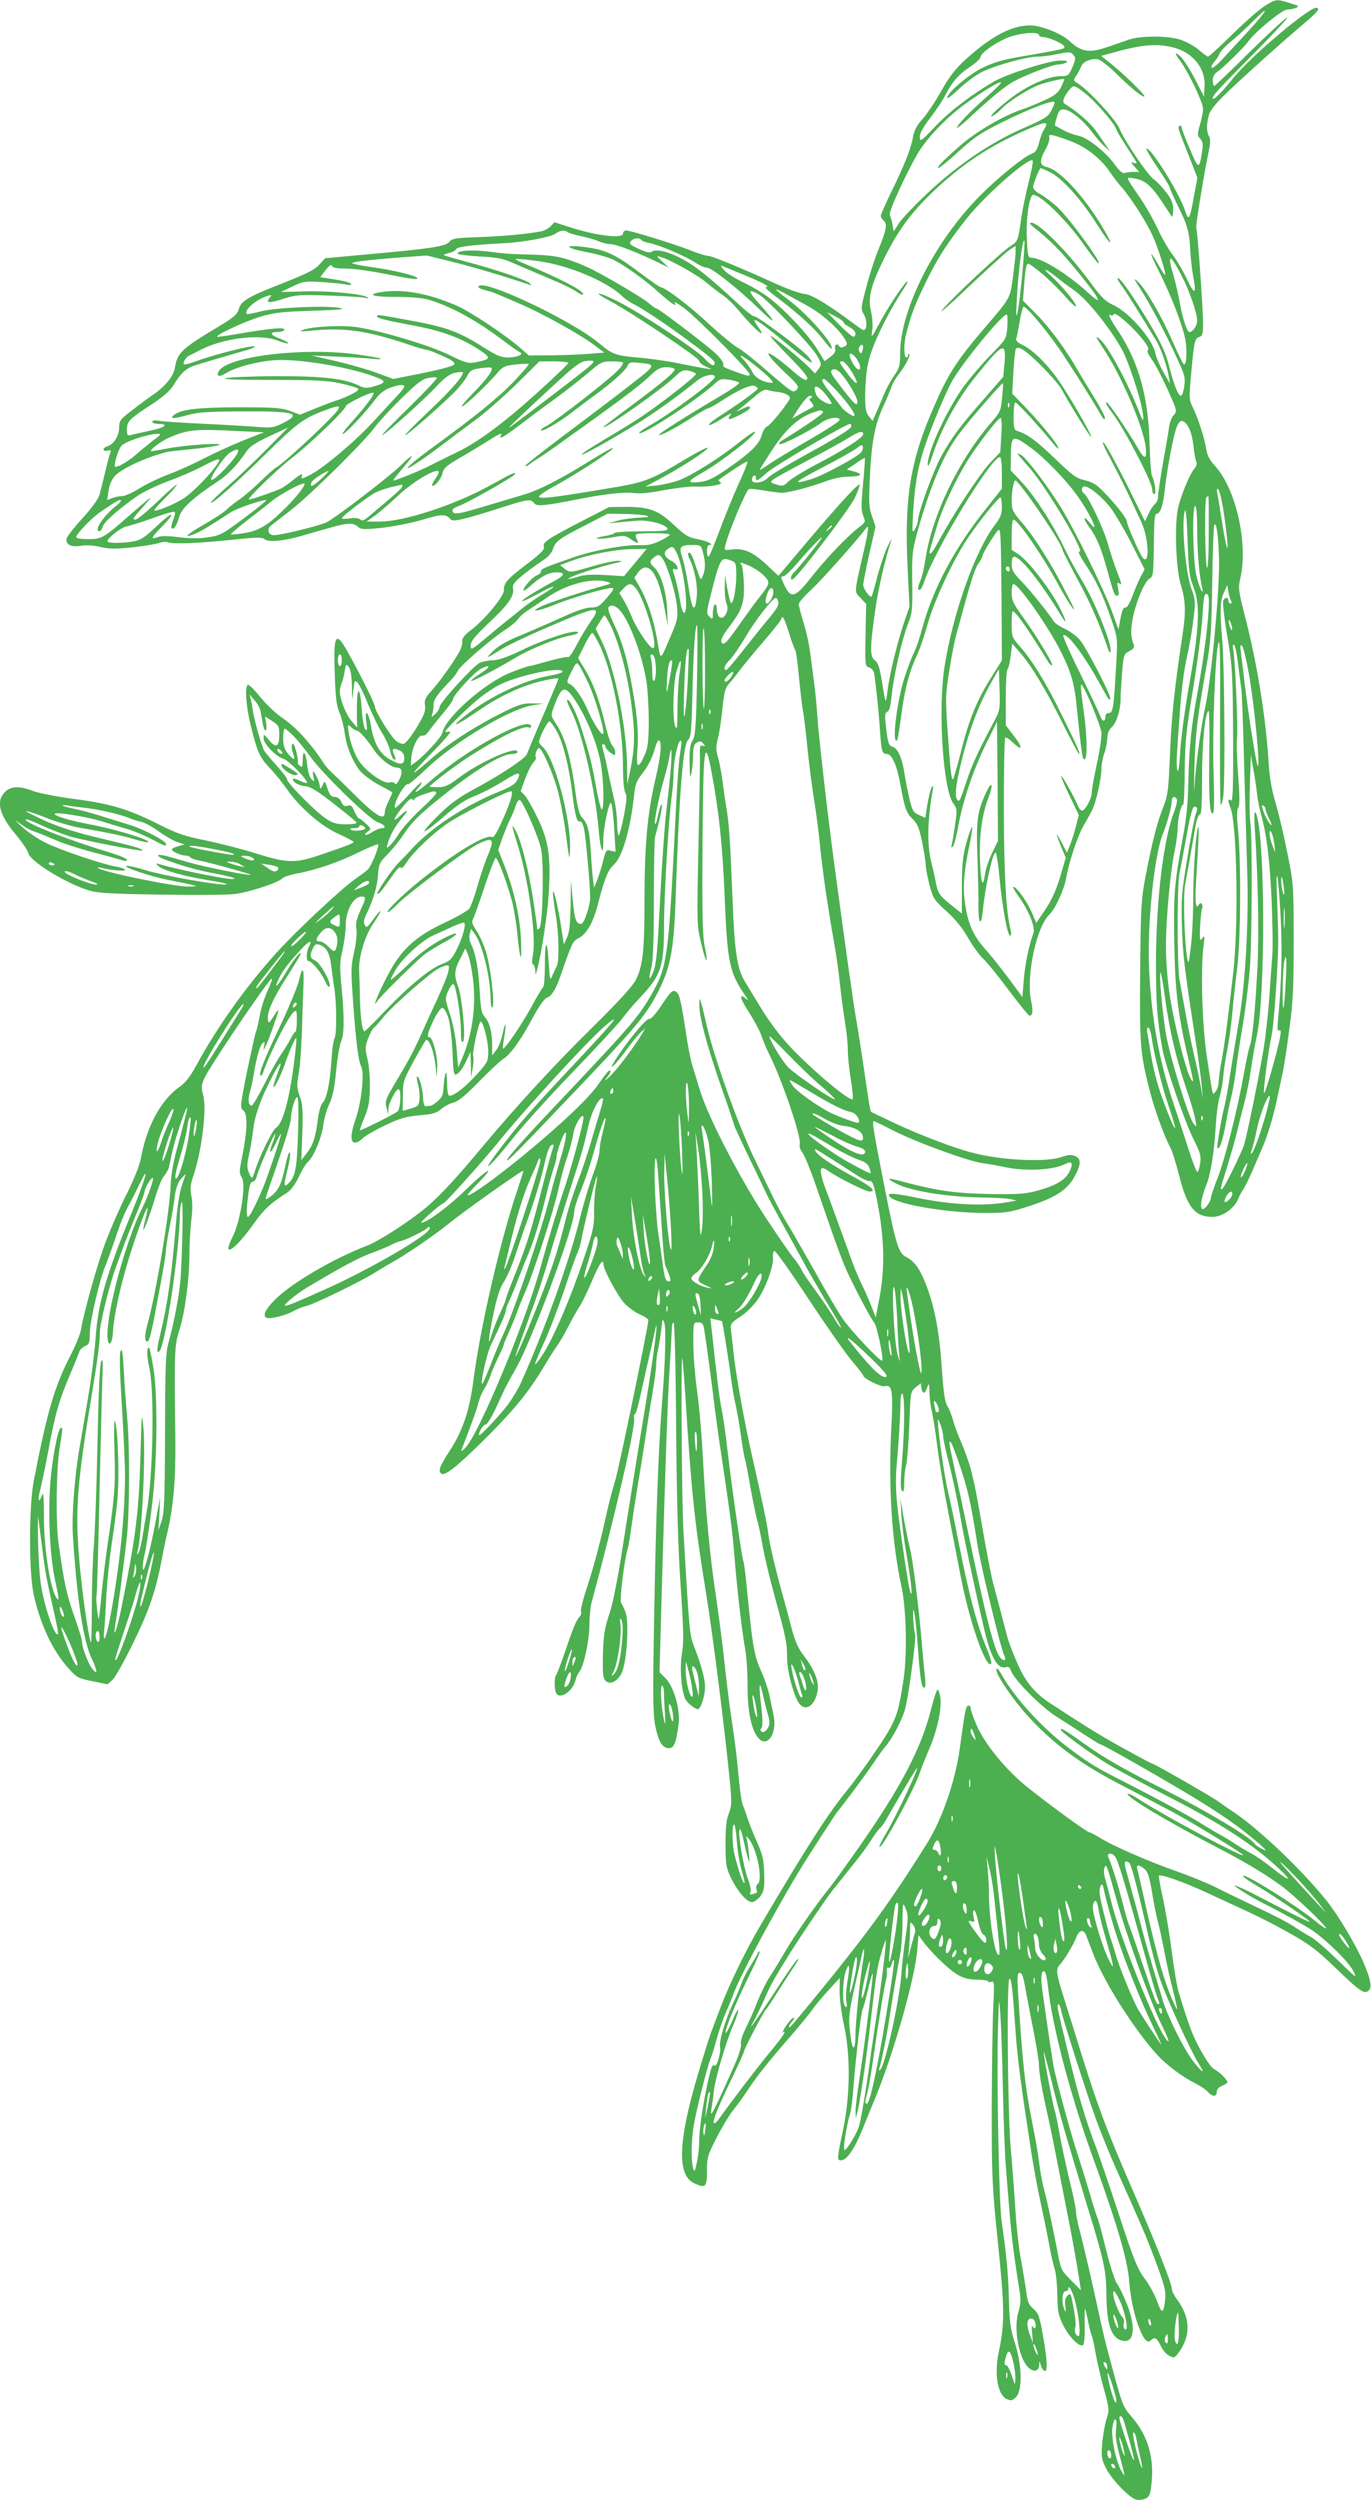<?xml version="1.0" standalone="no"?>
<!DOCTYPE svg PUBLIC "-//W3C//DTD SVG 20010904//EN"
 "http://www.w3.org/TR/2001/REC-SVG-20010904/DTD/svg10.dtd">
<svg version="1.0" xmlns="http://www.w3.org/2000/svg"
 width="702pt" height="1280pt" viewBox="0 0 702 1280"
 preserveAspectRatio="xMidYMid meet">
<g transform="translate(0,1280) scale(0.1,-0.1)"
fill="#4caf50" stroke="none">
<path d="M6475 12769 c-27 -17 -101 -82 -165 -145 -64 -63 -120 -114 -124
-114 -4 0 -26 16 -48 35 -23 19 -64 42 -92 51 -64 22 -204 22 -266 1 -25 -9
-72 -25 -104 -36 -97 -34 -140 -28 -201 30 -39 37 -146 79 -200 79 -94 0 -197
-54 -327 -171 -57 -52 -85 -88 -128 -164 -30 -54 -74 -119 -96 -144 -30 -33
-43 -59 -49 -91 -9 -57 -44 -146 -112 -284 -29 -60 -53 -114 -53 -121 0 -7 7
-18 15 -25 20 -16 14 -47 -30 -155 -18 -44 -45 -129 -60 -188 -28 -106 -28
-109 -11 -138 17 -29 16 -79 -2 -79 -4 0 -29 17 -57 38 -126 94 -211 145 -245
147 -19 1 -82 23 -140 49 -198 90 -335 146 -354 146 -11 0 -54 13 -95 30 -88
34 -302 100 -325 100 -9 0 -16 -7 -16 -16 0 -26 -126 -12 -250 26 l-101 32
-19 -20 c-11 -11 -32 -23 -47 -26 -71 -14 -199 -26 -323 -30 -119 -4 -136 -7
-150 -25 -17 -23 -109 -36 -450 -66 l-185 -17 -30 -33 c-23 -26 -66 -47 -190
-96 -179 -70 -212 -90 -223 -134 -7 -24 -26 -41 -103 -87 -193 -116 -210 -133
-224 -213 -8 -44 -53 -98 -120 -142 -22 -15 -68 -49 -102 -76 -58 -44 -63 -52
-63 -87 0 -41 -28 -85 -60 -95 -27 -8 -26 -29 1 -22 16 4 19 2 14 -11 -4 -9
-16 -53 -26 -97 -11 -44 -24 -97 -29 -117 -7 -23 -39 -68 -90 -124 -44 -48
-80 -95 -80 -104 0 -31 25 -42 76 -34 28 4 67 2 101 -7 45 -10 76 -10 164 -1
60 7 121 17 136 23 14 5 34 7 42 3 24 -11 167 -5 334 13 110 12 151 13 160 4
18 -18 90 -13 189 15 51 15 122 35 158 45 82 23 109 23 132 3 16 -15 29 -16
125 -6 60 7 152 25 206 41 97 30 122 30 143 3 11 -16 68 -3 276 64 122 39 136
40 153 18 12 -18 53 -14 230 21 129 26 234 37 279 31 29 -5 81 0 153 14 59 11
133 20 163 19 70 -3 148 10 129 22 -7 4 -11 10 -9 12 49 37 143 98 147 94 3
-3 -17 -54 -45 -114 -27 -59 -71 -168 -98 -240 -27 -73 -52 -133 -56 -133 -5
0 -8 14 -8 30 0 17 5 30 12 30 30 0 -12 21 -61 30 -46 8 -63 19 -121 73 -79
75 -125 92 -248 92 l-83 -1 -142 -73 c-175 -91 -200 -107 -192 -131 4 -13 -17
-35 -90 -90 -100 -76 -115 -93 -115 -133 0 -30 -97 -148 -165 -200 -35 -26
-49 -44 -48 -58 2 -11 -4 -34 -13 -52 -24 -46 -101 -155 -145 -204 -32 -35
-37 -47 -33 -75 4 -27 -3 -48 -43 -113 -27 -45 -56 -81 -66 -83 -11 -2 -30 6
-43 19 -29 27 -104 150 -104 170 0 22 -151 314 -176 339 -29 30 -36 -7 -30
-170 4 -123 9 -165 25 -200 10 -25 22 -71 26 -103 8 -67 41 -149 80 -195 15
-18 57 -49 93 -69 37 -20 68 -37 70 -39 2 -1 -6 -20 -17 -43 -12 -22 -21 -49
-21 -61 0 -45 -48 -16 -164 101 -46 46 -95 93 -108 105 -12 11 -30 31 -38 43
-68 105 -145 189 -215 236 -30 20 -80 67 -111 105 -31 39 -60 67 -65 64 -17
-10 -9 -116 17 -217 33 -132 43 -153 98 -212 26 -27 64 -75 86 -106 64 -93
178 -192 265 -229 41 -19 75 -37 75 -40 0 -8 -33 -20 -177 -69 -121 -41 -163
-40 -320 9 -70 22 -186 52 -258 67 -110 22 -148 35 -245 84 -156 78 -246 105
-434 129 -87 12 -181 30 -208 41 -68 26 -113 25 -143 -6 -47 -46 -29 -117 56
-218 32 -38 61 -81 64 -95 9 -41 185 -150 305 -189 47 -15 104 -19 370 -23
173 -3 345 -2 382 3 71 8 226 59 243 80 6 7 39 18 75 25 95 17 212 57 318 109
51 25 95 43 98 40 8 -8 -36 -114 -54 -130 -10 -9 -37 -29 -60 -45 -65 -43
-302 -265 -403 -376 -160 -177 -305 -380 -417 -586 -29 -53 -54 -85 -85 -106
-94 -67 -167 -203 -196 -366 -6 -33 -35 -106 -72 -180 -34 -67 -81 -175 -105
-238 -42 -108 -114 -365 -129 -455 -3 -22 -26 -79 -50 -126 -86 -167 -121
-285 -192 -649 -25 -133 -26 -469 0 -586 33 -149 96 -284 175 -372 45 -51 51
-54 125 -69 l78 -16 26 24 c14 13 63 101 108 194 81 166 113 261 145 430 6 33
17 87 25 120 33 138 45 278 43 485 -6 451 -5 479 20 559 30 94 51 258 52 391
0 58 5 138 10 177 6 44 6 92 0 120 -7 38 -5 60 10 103 44 132 70 344 50 414
-10 38 -10 49 7 87 28 62 330 508 345 509 4 0 -6 -28 -22 -63 -16 -35 -34 -91
-40 -126 -6 -35 -15 -73 -20 -86 -5 -13 -25 -105 -46 -205 -35 -174 -35 -182
-18 -195 23 -17 21 -100 -5 -231 -16 -79 -17 -91 -3 -112 23 -35 -7 -226 -47
-304 -59 -116 11 -70 112 72 49 69 82 100 164 152 22 13 43 42 63 83 16 34 37
69 46 76 29 23 73 129 79 188 4 31 17 79 30 106 18 37 27 81 36 170 6 66 18
134 25 152 17 38 18 120 3 278 -10 104 -10 130 5 192 9 40 16 94 16 122 0 79
39 151 82 151 24 0 23 -7 -8 -74 -19 -43 -24 -65 -19 -94 3 -21 -1 -69 -11
-112 -18 -83 -18 -89 -5 -275 14 -191 26 -287 41 -317 17 -35 0 -185 -30 -270
-26 -74 -27 -118 -2 -118 11 0 27 10 38 21 10 12 62 42 114 67 78 37 109 46
177 52 67 5 87 11 112 32 17 15 45 29 63 33 24 6 61 36 133 110 55 56 110 107
122 114 33 17 94 102 151 211 30 55 59 97 71 101 26 10 46 42 70 110 61 176
63 179 92 195 42 21 75 78 99 169 37 143 52 179 85 210 43 41 83 181 102 355
5 55 12 72 45 114 22 27 46 74 56 107 9 33 20 59 23 59 20 0 15 -73 -16 -203
-41 -178 -55 -335 -55 -631 0 -248 -10 -329 -47 -397 -15 -29 -98 -119 -212
-231 -199 -196 -389 -402 -565 -612 -139 -167 -215 -249 -285 -310 -79 -69
-251 -181 -313 -204 -168 -64 -384 -190 -468 -274 -51 -50 -68 -86 -44 -95 19
-7 102 14 139 36 17 10 44 20 60 24 38 7 282 126 355 172 30 19 73 44 94 56
58 31 212 137 273 186 85 70 393 288 393 279 0 -2 -15 -51 -34 -108 -86 -256
-187 -696 -221 -958 -20 -160 -55 -264 -122 -367 -53 -81 -62 -106 -42 -118
19 -12 88 44 229 185 147 147 218 235 296 365 26 44 58 94 70 110 12 17 36 58
53 92 17 33 41 77 54 97 14 19 43 80 67 135 38 91 60 123 60 88 0 -28 74 -164
108 -200 20 -21 56 -47 80 -57 23 -10 42 -23 42 -27 0 -30 -153 -771 -170
-823 -11 -36 -30 -105 -41 -155 -34 -157 -69 -287 -105 -397 -20 -59 -32 -112
-29 -118 4 -6 0 -19 -8 -28 -17 -18 -33 -57 -81 -199 -18 -51 -35 -96 -39 -99
-9 -9 -9 -67 -1 -88 16 -42 86 2 101 63 3 14 12 33 19 41 23 27 52 162 52 240
0 41 5 93 11 115 115 424 226 903 218 942 -2 13 -1 23 4 23 4 0 14 33 23 73 9
39 27 122 41 182 14 61 32 139 39 175 23 101 -7 -130 -49 -385 -23 -137 -104
-641 -116 -720 -20 -134 -50 -290 -65 -335 -29 -86 -35 -126 -37 -232 -2 -86
1 -110 14 -123 22 -23 62 -3 83 42 25 53 38 254 20 306 -8 22 -19 45 -24 52
-9 10 19 235 34 275 3 8 12 62 20 120 8 58 21 143 29 190 8 47 25 150 37 230
12 80 30 195 41 257 10 61 19 128 19 148 0 20 4 55 10 78 5 23 12 69 16 102 6
56 7 58 16 30 9 -31 5 -187 -12 -405 -19 -245 -31 -572 -40 -1072 -8 -413 -7
-519 4 -577 16 -85 37 -121 71 -121 27 0 37 27 50 125 9 72 -24 188 -66 232
l-32 32 12 433 c19 663 29 947 40 1128 6 91 10 180 11 198 0 17 4 32 9 32 5 0
11 -226 13 -537 3 -373 10 -622 23 -811 15 -226 17 -286 7 -346 -13 -74 -3
-196 18 -236 11 -20 49 -50 63 -50 15 0 37 68 37 113 0 44 -20 116 -58 213
-21 51 -24 92 -53 594 -8 153 -13 869 -6 877 2 2 9 -83 16 -189 31 -498 47
-650 106 -1013 38 -233 97 -708 124 -984 8 -90 7 -110 -7 -145 -13 -30 -17
-71 -17 -156 0 -103 3 -121 26 -170 34 -73 86 -132 112 -128 11 2 29 16 41 31
18 25 21 41 19 113 -2 72 -7 95 -36 162 -19 42 -40 95 -47 117 -7 22 -18 54
-25 70 -8 17 -18 89 -24 160 -6 72 -20 186 -31 255 -11 69 -29 211 -40 315
-11 105 -32 262 -45 350 -30 194 -52 431 -66 705 -6 113 -19 266 -30 340 -10
74 -19 183 -19 243 0 107 0 107 25 107 19 0 25 -6 30 -32 11 -66 43 -305 50
-368 4 -36 16 -123 26 -195 58 -385 69 -472 79 -595 14 -175 38 -385 55 -480
8 -41 13 -129 13 -195 -1 -131 22 -234 61 -269 45 -41 91 36 72 122 -5 26 -15
72 -21 102 -6 30 -26 89 -45 130 -34 77 -42 120 -75 462 -5 48 -11 91 -14 96
-6 11 -59 378 -81 567 -8 77 -22 172 -30 210 -12 61 -22 141 -51 408 l-7 58
29 -7 c16 -4 30 -7 31 -8 3 -2 41 -243 48 -306 4 -30 13 -84 21 -119 8 -36 21
-111 29 -168 8 -58 17 -108 19 -112 3 -4 14 -63 26 -132 12 -68 28 -146 35
-174 8 -27 22 -90 30 -140 9 -49 34 -157 57 -240 63 -232 68 -255 68 -325 0
-67 25 -172 54 -228 32 -63 91 -30 103 56 6 47 -17 105 -72 177 -28 36 -44 73
-61 136 -12 48 -33 126 -47 175 -36 130 -70 273 -74 319 -4 36 -29 158 -83
395 -37 164 -79 396 -91 500 -6 58 -14 121 -16 140 -4 33 -1 37 49 70 32 21
67 57 90 90 42 63 81 173 76 215 -2 15 2 29 7 31 6 2 84 -108 174 -245 90
-136 190 -279 222 -317 32 -38 59 -72 59 -76 0 -15 91 -60 110 -55 38 10 44
-23 34 -208 -16 -306 2 -587 52 -818 25 -117 30 -347 10 -479 -30 -193 -35
-207 -174 -409 -35 -50 -84 -117 -110 -149 -103 -126 -207 -288 -450 -700 -71
-121 -153 -289 -198 -405 -21 -55 -39 -102 -40 -105 0 -3 -6 -17 -12 -32 -6
-15 -36 -109 -66 -210 -105 -351 -111 -525 -20 -566 57 -26 64 -19 64 63 0 70
3 81 51 174 28 55 66 117 83 138 18 21 51 67 75 103 48 73 107 147 230 288 46
54 91 109 100 123 9 14 44 57 78 94 l63 69 -1 -69 c0 -39 10 -117 23 -175 33
-152 32 -356 -5 -533 -32 -151 -32 -157 -11 -157 29 0 68 56 107 151 21 52 51
126 67 164 94 226 206 620 217 764 l6 74 21 -29 c41 -57 130 -144 175 -171 35
-21 59 -27 103 -28 32 0 58 -4 58 -9 0 -4 7 -5 16 -2 15 6 16 -6 10 -126 -4
-73 -7 -306 -8 -518 0 -364 2 -402 32 -695 34 -330 35 -411 4 -556 -24 -115
-6 -219 41 -241 22 -10 29 -9 48 11 33 33 30 166 -7 278 -22 69 -27 103 -30
220 -3 130 -11 217 -38 408 -13 97 -25 731 -18 975 5 171 5 173 12 80 4 -52
10 -223 13 -380 3 -157 10 -341 16 -410 5 -69 14 -174 19 -235 8 -103 24 -231
49 -384 9 -53 8 -75 -5 -119 -25 -85 3 -237 52 -283 27 -25 54 -19 55 13 1 23
1 23 8 -1 4 -14 12 -26 19 -29 18 -6 15 54 -8 183 -17 96 -23 113 -49 135 -23
20 -30 36 -36 85 -4 33 -16 105 -26 160 -11 55 -24 168 -29 250 -5 83 -16 231
-25 330 -16 200 -21 865 -6 865 10 0 16 -52 31 -270 10 -141 26 -264 80 -615
10 -66 32 -187 50 -270 18 -82 38 -182 45 -222 7 -40 19 -88 25 -108 7 -20 13
-80 14 -133 1 -84 5 -105 29 -154 28 -58 80 -112 101 -105 7 3 11 36 10 95 -1
51 0 92 1 92 2 0 9 -26 15 -57 6 -32 15 -68 20 -81 5 -12 14 -52 20 -90 6 -37
25 -117 41 -178 30 -108 30 -113 15 -157 -8 -25 -18 -81 -22 -124 -6 -72 -4
-83 19 -129 29 -58 120 -152 155 -161 13 -3 34 -1 47 5 19 9 25 21 30 67 17
134 -14 248 -93 343 -58 70 -49 45 -133 357 -10 39 -30 122 -43 185 -33 152
-81 361 -101 433 -8 32 -15 68 -15 81 0 12 -9 58 -19 102 -35 145 -59 258 -71
329 -7 39 -17 84 -22 100 -11 38 -58 288 -54 292 1 1 22 -75 45 -170 39 -159
63 -244 186 -647 78 -254 89 -306 90 -420 1 -150 22 -222 71 -240 70 -27 85
55 34 185 -17 42 -39 88 -50 103 -11 15 -36 91 -55 169 -19 77 -39 152 -44
165 -6 12 -24 70 -41 128 -17 58 -46 152 -65 210 -30 91 -91 313 -116 420 -7
32 -23 135 -60 396 -12 81 -8 121 10 110 5 -3 12 -34 16 -68 23 -218 119 -579
245 -923 107 -294 163 -485 171 -585 8 -103 28 -192 58 -263 22 -50 38 -64 54
-48 19 19 31 12 50 -28 9 -21 29 -44 43 -51 24 -13 27 -12 45 10 68 89 66 184
-5 279 -14 19 -26 43 -26 53 0 28 -79 228 -210 528 -121 280 -165 396 -245
650 -42 135 -87 279 -100 320 -38 121 -40 139 -17 163 23 25 68 100 83 139 15
38 37 43 50 10 6 -15 22 -56 35 -91 56 -147 212 -393 333 -525 46 -49 123
-107 186 -139 28 -14 59 -34 69 -46 24 -27 46 -27 46 -1 0 12 10 24 24 30 13
5 27 13 30 18 6 10 -37 53 -69 70 -11 5 -41 48 -66 94 -42 75 -59 120 -113
296 -9 29 -25 123 -36 210 -11 86 -31 208 -45 271 -14 63 -23 116 -21 118 10
10 133 -34 261 -94 257 -118 289 -134 410 -201 103 -58 137 -84 242 -185 94
-91 128 -118 145 -115 36 5 34 47 -8 145 -39 93 -131 247 -192 323 -126 157
-338 359 -471 450 -29 19 -66 45 -84 58 -36 26 -326 192 -335 192 -3 0 -64 32
-136 72 -116 63 -191 109 -381 233 -86 55 -133 112 -176 210 -22 50 -47 115
-54 145 -22 86 -55 210 -70 265 -7 28 -25 115 -39 195 -46 264 -54 304 -73
380 -11 42 -34 107 -51 145 -17 39 -36 90 -42 114 -7 24 -18 54 -25 65 -18 28
-23 63 -35 234 -12 165 -38 295 -81 402 -32 79 -57 113 -101 136 -38 20 -51
62 -113 378 -53 270 -61 316 -50 316 3 0 49 -22 103 -50 116 -59 380 -155 454
-165 29 -4 82 -13 118 -21 106 -22 247 -14 307 18 31 15 38 5 23 -32 -19 -46
-65 -76 -155 -102 -71 -20 -99 -23 -250 -21 -176 3 -274 16 -435 59 -46 13
-86 21 -88 19 -2 -2 14 -13 36 -24 77 -40 269 -70 452 -72 58 -1 119 -4 135
-8 l30 -7 -35 -7 c-125 -23 -285 -17 -465 19 -129 26 -158 28 -153 13 12 -40
288 -89 496 -89 101 0 123 3 221 35 134 43 197 84 233 151 34 63 35 91 4 105
-19 9 -35 8 -72 -5 -79 -27 -302 -17 -449 21 -94 23 -269 90 -400 151 -66 31
-122 58 -124 59 -3 2 -8 25 -12 51 -35 237 -52 349 -64 417 -13 71 -54 360
-115 815 -31 228 -80 657 -85 745 -3 44 -9 115 -15 158 -5 42 -15 114 -21 160
-5 45 -21 117 -35 160 -13 43 -24 85 -24 94 0 9 30 43 66 76 48 44 239 258
281 316 13 18 9 -21 -13 -115 -52 -227 -51 -211 -18 -245 l29 -31 -3 -160 c-3
-154 -2 -160 18 -165 11 -3 22 -15 25 -27 8 -41 24 -192 30 -286 8 -117 11
-130 36 -130 26 0 52 -60 69 -155 22 -122 31 -148 62 -177 25 -24 34 -44 49
-116 10 -48 18 -101 19 -118 0 -17 9 -64 19 -104 19 -70 24 -78 86 -134 45
-40 82 -85 112 -138 25 -43 60 -91 77 -106 17 -15 76 -87 130 -160 54 -72 103
-132 107 -132 17 0 20 23 8 80 -25 129 29 377 95 439 30 28 75 127 86 189 13
77 58 211 86 261 15 25 35 62 45 81 21 40 49 164 49 218 0 20 7 55 15 77 8 22
14 56 15 76 0 24 8 43 25 59 23 21 44 92 43 145 -1 11 3 66 7 123 8 101 9 103
37 118 20 10 28 20 24 31 -16 42 -18 71 -6 137 16 83 61 190 86 204 20 11 20
16 23 220 1 89 4 112 15 112 18 0 33 48 41 130 9 85 40 254 57 305 7 22 19 40
27 40 27 0 53 -51 61 -121 4 -38 11 -77 15 -87 5 -11 1 -24 -8 -35 -23 -25
-63 -120 -83 -194 -21 -80 -14 -313 11 -398 26 -83 28 -144 10 -260 -41 -273
-56 -412 -64 -605 -8 -192 -11 -216 -34 -275 -31 -77 -57 -177 -91 -355 -23
-121 -25 -155 -28 -485 -3 -377 0 -423 48 -610 23 -93 73 -232 108 -298 9 -18
28 -78 42 -134 42 -168 81 -218 172 -218 51 0 113 43 133 94 7 17 18 38 24 46
7 8 27 49 45 90 18 41 40 93 50 115 28 64 56 154 75 240 9 44 23 107 30 140 8
33 24 137 36 230 20 144 23 214 23 460 0 285 -1 293 -32 447 -17 86 -44 201
-60 255 -20 68 -32 132 -36 208 -15 234 -57 496 -117 733 -39 152 -40 159 -27
217 39 178 -25 455 -131 570 -28 31 -40 54 -45 88 -8 54 -45 167 -71 217 -16
31 -17 46 -6 165 15 168 19 183 42 190 16 5 19 16 19 68 0 80 -28 475 -34 485
-4 6 5 70 34 242 5 30 16 91 25 135 13 59 14 84 6 97 -14 22 -14 62 -1 109 7
26 36 61 98 120 92 88 307 281 405 362 55 47 69 67 46 67 -40 0 -330 -245
-421 -356 -62 -77 -108 -122 -108 -108 0 17 18 36 211 231 107 108 183 190
169 183 -14 -7 -102 -89 -196 -181 -93 -93 -173 -169 -177 -169 -4 0 -7 13 -7
29 0 19 8 34 23 43 29 20 138 126 157 154 32 47 174 164 200 165 36 1 70 15
50 22 -8 2 -31 9 -51 16 -51 16 -60 14 -114 -20z m-81 -126 c-49 -53 -110
-119 -136 -147 -25 -28 -50 -48 -54 -43 -4 4 2 17 13 30 11 12 24 31 27 42 4
11 31 40 61 64 29 24 79 70 111 102 91 92 76 59 -22 -48z m-1074 -23 c0 -5 10
-10 23 -10 29 -1 107 -36 107 -49 0 -12 6 -11 -195 -46 -119 -20 -165 -33
-224 -62 -73 -36 -181 -128 -181 -154 0 -7 28 15 63 48 35 33 88 72 122 88 74
34 223 75 278 75 23 0 70 6 104 14 57 11 65 11 78 -4 14 -15 14 -22 -4 -64
-19 -44 -22 -46 -60 -46 -56 0 -140 -34 -224 -90 -69 -47 -164 -134 -122 -112
11 5 29 20 40 32 31 35 134 101 189 123 46 18 136 38 136 31 0 -2 -8 -20 -17
-40 -15 -30 -31 -43 -89 -69 -39 -18 -88 -38 -110 -45 -92 -30 -238 -115 -317
-185 -91 -80 -125 -115 -111 -115 5 0 52 38 103 85 77 71 115 96 220 148 142
71 271 120 271 103 0 -6 -8 -26 -18 -44 -14 -29 -35 -41 -139 -87 -166 -71
-345 -193 -496 -336 -66 -62 -131 -131 -145 -153 l-26 -41 -6 35 c-3 20 -10
41 -14 48 -10 16 113 277 163 347 58 81 140 163 226 225 92 66 174 115 181
108 2 -3 -31 -36 -73 -73 -84 -74 -152 -144 -153 -159 0 -5 31 20 68 55 92 86
169 150 212 176 53 32 209 93 239 93 14 0 33 5 41 10 11 7 2 10 -33 10 -55 0
-268 -68 -337 -107 -111 -64 -224 -150 -299 -228 -76 -80 -81 -83 -81 -56 0
20 17 51 53 97 29 38 63 89 76 114 36 70 68 108 127 147 30 20 54 42 54 49 0
19 59 64 125 95 61 29 175 41 175 19z m680 -61 c105 -24 173 -106 168 -201
l-3 -53 -46 90 c-26 50 -59 101 -73 114 -32 30 -34 20 -2 -22 41 -56 116 -212
116 -243 0 -17 -7 -54 -16 -83 -14 -49 -14 -54 2 -72 13 -14 15 -28 9 -65 -14
-93 -18 -93 -63 14 -23 54 -42 104 -42 111 0 7 -4 10 -10 6 -11 -7 -11 -5 47
-152 l44 -113 -17 -92 c-21 -120 -28 -132 -44 -82 -30 94 -173 324 -200 324
-5 0 20 -43 55 -95 36 -53 65 -100 65 -106 0 -6 20 -49 43 -97 48 -95 58 -133
62 -233 2 -36 9 -93 15 -127 18 -91 7 -95 -32 -12 -19 41 -52 97 -73 125 -21
27 -56 87 -77 133 -21 46 -62 118 -91 160 -78 115 -76 106 -26 98 53 -9 85
-37 145 -128 24 -38 45 -68 46 -68 2 0 4 17 5 37 1 28 -6 48 -33 85 -20 26
-48 57 -64 68 -34 24 -150 195 -179 264 -21 47 -155 193 -211 228 -25 16 -25
16 -7 44 10 16 21 37 24 46 7 22 57 42 86 34 14 -3 58 -38 98 -78 74 -73 139
-124 139 -110 0 10 -113 120 -173 167 l-49 39 49 13 c153 44 229 51 313 32z
m-447 -234 c52 -40 152 -154 162 -185 4 -12 29 -54 56 -95 27 -41 49 -77 49
-79 0 -3 -8 -3 -17 1 -14 5 -12 0 6 -20 l24 -27 -30 0 c-17 0 -38 -3 -46 -6
-9 -3 -27 13 -50 45 -46 64 -139 137 -185 146 -20 4 -54 16 -76 28 -23 12 -42
23 -44 24 -2 0 2 19 9 42 9 32 17 41 34 41 32 0 98 -52 143 -112 22 -29 52
-64 68 -78 l28 -25 -17 25 c-10 14 -33 48 -53 77 -30 43 -98 102 -163 142 -14
9 -4 38 27 74 20 23 22 22 75 -18z m-207 -187 c-8 -13 -20 -44 -26 -70 -10
-36 -18 -49 -39 -56 -37 -13 -172 -122 -261 -212 -232 -232 -410 -583 -411
-807 0 -65 -3 -77 -33 -120 -18 -26 -39 -66 -48 -88 -9 -22 -26 -62 -38 -90
l-22 -50 -19 24 c-15 19 -19 39 -19 105 0 44 5 110 11 146 15 95 91 256 196
417 10 15 13 24 7 21 -18 -12 -96 -129 -141 -213 -42 -78 -43 -79 -37 -37 4
25 1 67 -6 98 -16 65 -3 124 54 244 84 175 158 274 305 407 145 129 276 211
471 293 68 29 81 26 56 -12z m137 -61 c77 -29 154 -89 199 -156 17 -25 43 -59
58 -76 48 -53 128 -178 161 -250 30 -66 71 -196 65 -203 -2 -2 -18 22 -35 53
-47 82 -47 66 -1 -26 68 -133 128 -291 140 -361 10 -65 4 -137 -10 -121 -5 4
-31 58 -58 120 -59 133 -135 262 -175 300 -25 24 -23 18 16 -42 49 -77 131
-232 190 -363 33 -71 37 -88 31 -127 -3 -25 -10 -48 -15 -50 -12 -8 -34 41
-58 133 -24 96 -49 146 -139 292 -72 116 -122 183 -129 176 -3 -3 6 -20 20
-38 21 -28 107 -165 179 -285 23 -39 53 -125 62 -178 l7 -40 -34 60 c-19 33
-37 76 -41 96 -13 72 -137 213 -217 248 -37 17 -59 38 -107 103 -115 159 -272
319 -312 318 -10 -1 -7 -7 10 -21 89 -71 132 -114 214 -213 126 -151 154 -204
68 -125 -105 96 -238 178 -288 179 -20 0 -22 7 -26 96 -5 88 7 192 26 222 18
30 171 -114 269 -255 32 -45 63 -85 68 -89 39 -24 -143 227 -207 286 -27 25
-66 54 -86 65 -22 11 -38 27 -38 37 0 14 24 76 37 97 1 2 22 -7 47 -19 61 -29
161 -139 238 -261 63 -100 97 -136 53 -56 -97 173 -234 327 -306 342 -37 8
-38 34 -4 93 13 24 21 50 18 59 -8 20 13 16 110 -20z m-217 -215 c-14 -55 -30
-133 -36 -173 -16 -119 -19 -126 -53 -147 -43 -25 -303 -268 -353 -329 -21
-26 39 26 133 116 95 90 188 174 207 188 l36 24 0 -33 c0 -18 -7 -77 -14 -131
-15 -106 -12 -101 -141 -252 -142 -165 -188 -236 -259 -398 -124 -280 -156
-470 -139 -832 l10 -200 -29 -85 c-35 -105 -74 -266 -83 -343 -4 -32 -8 -57
-10 -55 -3 2 -11 46 -19 98 -12 73 -20 98 -36 109 -26 18 -26 64 0 247 16 115
49 260 84 369 3 11 -5 -3 -18 -30 -14 -28 -37 -95 -52 -150 -14 -55 -28 -104
-31 -108 -7 -11 -43 38 -43 59 0 10 14 81 31 158 l32 140 -18 53 c-16 45 -17
72 -11 200 9 184 25 267 69 363 19 41 37 86 42 100 4 14 19 41 34 60 35 44 64
100 57 108 -3 3 -6 0 -6 -6 0 -7 -4 -12 -10 -12 -12 0 -13 73 0 120 26 103 43
147 103 270 59 120 103 190 210 325 95 120 328 323 335 291 2 -7 -8 -59 -22
-114z m-2360 -250 c5 -5 36 -14 69 -21 33 -7 75 -19 93 -27 18 -8 45 -14 60
-14 27 0 137 -43 243 -94 l54 -27 -34 32 c-30 28 -31 31 -10 24 50 -14 186
-90 234 -130 28 -23 66 -53 86 -66 20 -13 59 -51 86 -84 85 -101 147 -151 92
-74 -43 60 -1 34 159 -99 110 -92 143 -111 102 -59 -27 34 -258 207 -277 207
-8 0 -47 30 -87 68 -142 131 -206 183 -273 221 -73 41 -145 60 -166 42 -9 -7
-28 -3 -66 15 -45 20 -51 26 -41 39 14 17 46 20 54 6 3 -5 22 -12 41 -15 48
-9 189 -69 236 -101 21 -14 47 -25 58 -25 24 0 160 -107 265 -209 93 -90 97
-81 8 19 -63 69 -65 86 -7 53 45 -26 268 -261 298 -313 25 -44 25 -46 8 -69
l-18 -23 -29 30 c-42 43 -187 162 -198 162 -6 0 37 -47 94 -105 77 -79 101
-108 92 -117 -8 -8 -27 3 -74 44 -136 118 -171 118 -47 -1 76 -72 83 -81 69
-95 -14 -14 -19 -14 -47 7 -17 12 -70 57 -119 100 -49 43 -109 91 -134 105
-25 14 -93 71 -152 125 -97 91 -224 187 -246 187 -4 0 -50 32 -101 70 -115 88
-171 116 -252 130 -144 23 -155 3 -13 -23 45 -9 101 -25 125 -37 64 -32 164
-105 238 -172 60 -54 92 -74 75 -46 -5 7 16 -5 46 -27 62 -45 333 -318 338
-340 3 -12 -7 -11 -50 4 -84 30 -89 33 -84 46 2 7 -14 31 -37 53 -47 44 -293
232 -305 232 -5 0 -22 13 -40 28 -32 28 -244 153 -316 185 -105 47 -161 60
-271 63 -141 4 -135 4 -235 16 -83 11 -165 5 -156 -11 3 -4 54 -11 113 -14 92
-5 118 -10 178 -37 39 -17 119 -51 178 -76 59 -24 121 -54 137 -66 16 -12 32
-19 35 -16 15 14 -121 85 -309 162 -22 9 -37 18 -35 20 2 2 51 -2 109 -10 158
-20 361 -105 440 -184 11 -11 38 -29 62 -41 41 -21 154 -96 248 -165 128 -94
159 -120 159 -131 1 -23 -19 -14 -52 22 -43 47 -330 235 -444 292 -104 52
-138 54 -41 3 108 -57 458 -292 458 -307 0 -8 15 -21 33 -29 l32 -15 -35 5
c-19 3 -78 14 -131 25 -52 11 -146 25 -207 30 -122 11 -135 16 -202 72 -148
124 -620 344 -620 290 0 -5 15 -12 33 -16 17 -4 46 -13 62 -20 17 -7 68 -29
114 -49 107 -45 310 -157 380 -210 l55 -41 -75 -6 c-41 -4 -127 -7 -192 -8
l-119 -1 -43 38 c-78 68 -261 190 -333 220 -146 62 -273 84 -384 66 -75 -13
-36 -24 80 -24 76 0 136 -5 169 -15 116 -35 244 -105 390 -216 34 -26 67 -49
75 -52 24 -10 -14 -27 -61 -27 -36 0 -59 10 -130 55 -118 75 -184 99 -347 130
-191 35 -194 36 -194 26 0 -10 40 -20 205 -51 125 -24 224 -60 308 -114 77
-49 75 -55 -15 -72 -32 -5 -52 1 -130 40 -95 46 -329 118 -463 140 -75 13
-241 5 -286 -14 -18 -7 -11 -8 33 -4 177 19 292 3 510 -70 42 -14 82 -26 88
-26 12 0 60 -19 118 -47 18 -9 31 -21 29 -27 -4 -11 -83 -31 -227 -59 l-86
-17 -96 35 c-53 19 -147 45 -210 59 l-113 26 135 -6 c74 -3 155 -8 180 -11 25
-3 42 -3 39 1 -3 3 -59 13 -125 22 -277 37 -664 -11 -704 -87 -14 -26 2 -31
36 -10 53 32 158 60 249 67 130 9 406 -39 533 -92 41 -17 35 -26 -30 -44 -29
-8 -44 -7 -66 4 -72 37 -189 51 -422 50 -124 0 -242 -5 -263 -10 -26 -6 48 -9
235 -9 227 0 286 -3 353 -18 44 -10 84 -22 89 -27 6 -6 -13 -19 -48 -35 -31
-14 -59 -25 -63 -25 -3 0 -46 -16 -96 -36 l-91 -37 -50 19 c-44 16 -80 19
-261 19 -204 0 -299 -11 -332 -38 -28 -21 -10 -23 60 -4 60 17 106 20 282 21
276 1 314 -9 214 -60 -46 -23 -59 -25 -128 -20 -42 4 -164 11 -271 16 -107 5
-212 12 -232 15 -25 5 -38 3 -38 -4 0 -6 13 -11 29 -11 58 0 39 -18 -37 -34
-43 -9 -88 -19 -100 -23 -20 -5 -22 -2 -22 29 0 41 12 53 130 130 60 40 92 69
110 98 34 58 62 84 107 99 37 12 200 60 278 82 22 7 35 14 28 16 -16 6 -212
-44 -292 -74 -35 -13 -66 -21 -69 -18 -8 8 10 37 29 46 8 3 32 16 54 27 120
62 307 84 398 48 26 -10 50 -16 53 -14 3 3 -15 14 -40 23 -53 20 -59 35 -17
35 17 0 33 5 36 10 10 16 -58 11 -205 -14 -74 -13 -136 -22 -138 -20 -10 8
136 76 213 100 79 24 113 28 275 33 147 5 175 8 137 15 -74 13 -332 1 -405
-19 -35 -9 -66 -15 -68 -12 -18 17 48 75 106 92 22 7 23 6 11 -9 -23 -28 -5
-30 69 -6 65 21 83 22 233 17 89 -3 173 -8 187 -12 20 -5 22 -4 9 4 -27 17
-198 33 -323 29 l-118 -3 59 28 c55 27 63 28 153 23 52 -4 108 -9 124 -13 18
-4 27 -2 23 4 -4 6 -40 16 -82 22 l-75 12 27 36 c19 24 29 31 32 22 4 -10 26
-14 71 -14 36 0 119 -11 185 -24 158 -31 193 -36 180 -23 -13 13 -119 38 -215
52 -41 6 -86 13 -100 17 -24 6 -24 6 8 13 18 4 106 13 195 20 l162 12 125 -31
c100 -24 298 -83 398 -118 12 -4 14 -3 7 5 -16 17 -168 70 -309 107 -70 19
-131 36 -133 39 -2 2 10 7 27 11 17 4 34 13 36 20 5 12 87 22 249 30 100 6
231 30 258 48 25 18 48 21 63 9z m2328 -218 c-18 -194 -37 -284 -28 -134 8
152 29 318 39 308 3 -2 -2 -80 -11 -174z m818 -9 c39 -75 78 -190 78 -226 0
-26 -22 -59 -40 -59 -12 0 -36 74 -50 155 -7 39 -21 99 -31 134 -35 117 -18
116 43 -4z m-709 8 c36 -32 89 -84 116 -116 28 -32 51 -52 51 -44 0 16 -78
110 -128 154 -52 45 -30 41 27 -5 25 -21 66 -51 89 -67 69 -46 200 -212 255
-320 25 -51 78 -207 92 -275 14 -67 12 -90 -4 -49 -63 164 -161 347 -207 390
-29 26 -26 17 16 -46 91 -137 204 -399 216 -502 8 -67 -5 -69 -41 -5 -50 86
-149 232 -158 232 -9 0 -3 -12 29 -55 66 -89 204 -354 204 -392 0 -13 5 -23
10 -23 12 0 4 63 -11 92 -5 9 -11 88 -13 175 -7 236 -57 414 -163 572 -41 61
-53 89 -34 77 5 -4 11 -1 13 5 5 16 86 -52 140 -118 31 -36 44 -60 36 -64 -7
-5 0 -22 21 -51 17 -24 53 -93 80 -153 48 -107 49 -111 31 -130 -10 -11 -20
-36 -23 -55 -2 -19 -16 -102 -31 -183 -14 -82 -26 -161 -26 -177 0 -15 -7 -34
-17 -41 -9 -8 -24 -31 -33 -51 l-17 -37 -95 192 c-53 105 -105 201 -117 211
-12 11 4 -27 41 -95 33 -63 76 -148 95 -189 19 -41 45 -97 58 -125 40 -88 42
-236 2 -174 -19 29 -77 164 -77 179 0 15 -52 83 -114 147 -39 41 -59 54 -100
64 -45 10 -64 24 -156 113 -95 91 -140 124 -192 140 -15 4 -18 17 -18 76 0 38
4 70 9 70 9 0 117 -118 189 -205 17 -22 32 -36 32 -31 0 17 -83 120 -160 201
l-77 80 6 112 c4 62 9 115 13 118 15 15 53 -11 131 -89 45 -45 91 -98 102
-118 48 -87 148 -248 152 -245 5 6 -82 161 -152 268 -65 98 -142 176 -203 205
-19 9 -31 21 -29 28 3 7 11 47 18 89 7 43 16 77 20 77 18 0 137 -145 207 -252
80 -122 167 -261 191 -306 8 -16 16 -22 19 -14 2 7 -21 51 -51 100 -30 48 -67
110 -83 137 -61 108 -145 223 -214 293 l-72 73 7 94 c5 64 11 95 19 95 7 0 42
-26 79 -57z m-1537 1 c107 -44 142 -64 115 -64 -8 0 17 -23 55 -51 106 -79
194 -159 238 -216 22 -29 42 -51 43 -49 19 19 -126 183 -226 256 -33 24 -59
46 -57 48 2 2 28 -10 57 -27 30 -16 77 -42 104 -57 65 -35 145 -104 181 -155
23 -34 25 -42 13 -50 -18 -11 -26 -11 -34 1 -10 16 -24 2 -18 -18 2 -11 -6
-25 -25 -39 l-30 -22 -38 62 c-46 74 -165 201 -248 264 -34 25 -92 60 -131 78
-38 18 -81 44 -94 59 -14 14 -22 26 -19 26 3 0 54 -21 114 -46z m514 -245 c0
-5 14 -15 30 -24 29 -15 39 -38 22 -49 -5 -3 -37 24 -73 60 l-64 66 43 -22
c23 -12 42 -26 42 -31z m838 -21 c-5 -63 -5 -63 -80 -140 -42 -42 -102 -112
-135 -155 -89 -119 -194 -342 -193 -412 1 -15 11 4 25 48 43 133 127 288 219
401 141 177 160 185 149 67 l-6 -66 -94 -108 c-125 -142 -164 -195 -218 -289
-42 -72 -125 -299 -125 -341 -1 -10 -7 -29 -16 -43 -13 -23 -14 -16 -9 80 9
141 21 219 52 319 25 83 99 265 142 349 44 86 260 352 286 352 4 0 5 -28 3
-62z m-743 -126 c-5 -14 -7 -14 -15 -2 -5 9 -4 20 3 28 14 17 22 0 12 -26z
m-23 -48 c26 -45 7 -65 -21 -21 -11 19 -21 40 -21 47 0 20 24 5 42 -26z m-528
-23 c67 -53 104 -91 90 -91 -40 0 -86 24 -100 53 -9 18 -28 44 -42 60 -40 42
-16 32 52 -22z m-854 -13 c-45 -38 -399 -308 -404 -308 -5 0 105 104 250 237
88 81 117 102 145 105 48 5 49 0 9 -34z m-100 24 c0 -5 -74 -76 -165 -158
-173 -156 -305 -253 -415 -304 -36 -17 -91 -45 -123 -61 -52 -27 -179 -79
-193 -79 -3 0 17 26 45 59 68 78 65 89 -6 19 -63 -61 -329 -265 -381 -292 -33
-17 -234 -66 -270 -66 -29 0 -37 32 -14 50 11 8 57 44 103 80 97 75 368 342
427 421 22 30 84 97 139 151 78 76 106 98 136 103 21 4 41 5 44 1 4 -3 -61
-72 -143 -152 -82 -80 -144 -144 -137 -142 18 5 217 184 279 251 40 43 66 62
92 68 20 4 38 6 41 4 11 -12 -59 -93 -173 -200 -69 -65 -124 -121 -121 -123 5
-6 220 184 267 236 20 22 44 54 52 70 13 25 23 31 66 37 28 4 54 5 56 2 11
-11 -21 -55 -95 -131 -42 -43 -66 -73 -54 -67 24 12 128 112 180 172 27 32 38
37 93 43 34 4 64 5 67 2 3 -2 -31 -41 -74 -87 -79 -83 -197 -179 -429 -348
-71 -52 -124 -96 -117 -98 6 -2 67 38 135 88 67 51 166 125 218 163 52 39 146
122 208 183 l114 113 74 0 c41 0 74 -4 74 -8z m280 2 c0 -21 -40 -59 -188
-175 -92 -72 -182 -139 -199 -147 -18 -9 -33 -19 -33 -24 0 -14 91 38 160 92
36 28 91 69 124 93 79 57 154 125 161 147 5 14 14 17 53 13 75 -7 78 -10 51
-40 -13 -14 -159 -127 -324 -251 -165 -123 -302 -229 -304 -235 -2 -7 7 -4 20
6 13 10 36 25 52 35 15 9 67 45 115 80 48 34 132 95 187 134 143 103 224 166
270 210 31 30 48 38 77 38 20 0 39 -4 42 -9 7 -12 -60 -68 -231 -195 -73 -54
-133 -100 -133 -102 0 -17 298 192 365 257 35 33 44 37 73 31 18 -4 34 -11 35
-17 1 -12 -201 -169 -298 -231 -38 -25 -121 -75 -183 -112 -62 -37 -109 -68
-104 -70 11 -3 235 125 342 196 81 54 174 122 250 184 33 27 90 39 90 18 0
-21 -221 -185 -338 -251 -30 -17 -51 -33 -49 -36 15 -14 291 166 384 250 28
27 36 29 77 23 25 -4 48 -11 51 -16 3 -4 -43 -36 -103 -71 -171 -101 -313
-191 -308 -196 6 -6 79 32 167 88 42 27 80 49 86 49 5 0 39 19 74 42 82 53
143 80 163 72 9 -3 16 -9 16 -13 0 -8 -95 -77 -187 -136 -35 -22 -63 -44 -63
-48 0 -9 25 3 85 41 25 16 35 19 26 8 -8 -9 -12 -19 -9 -21 7 -7 108 45 108
56 0 12 -6 11 -43 -6 -31 -15 -32 -15 -9 2 13 10 46 37 74 61 34 30 55 41 67
36 9 -4 31 -8 48 -10 45 -4 75 -22 66 -38 -29 -48 -101 -135 -115 -139 -9 -3
-21 -22 -28 -45 -12 -47 -60 -93 -186 -179 -67 -45 -93 -57 -135 -61 -64 -6
-60 5 19 49 100 57 292 208 266 209 -6 0 -45 -27 -86 -60 -97 -77 -236 -164
-302 -189 -28 -10 -78 -22 -111 -26 l-60 -6 90 48 c111 61 241 146 227 151 -5
1 -54 -24 -108 -56 -191 -115 -207 -121 -428 -157 -257 -43 -326 -51 -326 -37
0 6 39 32 88 58 95 52 278 170 288 186 9 13 -21 -3 -146 -80 -128 -79 -237
-134 -310 -155 -30 -9 -116 -34 -191 -57 -148 -44 -164 -46 -172 -27 -3 9 8
18 31 26 43 15 279 148 287 162 11 17 -8 9 -125 -56 -179 -99 -439 -185 -564
-185 l-69 0 44 31 c24 18 78 64 119 103 71 67 190 139 206 123 3 -3 -4 -20
-16 -37 -12 -17 -20 -34 -17 -36 10 -10 48 36 53 65 5 23 22 38 87 76 45 26
109 65 143 86 61 39 80 47 69 29 -15 -24 17 -6 91 50 43 33 126 95 184 137 58
42 135 103 173 135 64 55 70 58 122 58 30 0 55 -3 55 -6z m1170 -45 c44 -72
32 -82 -18 -15 -47 63 -48 66 -28 66 8 0 28 -23 46 -51z m-54 -11 c38 -43 84
-122 84 -144 0 -30 -18 -13 -110 110 -17 21 -27 42 -24 47 9 15 30 10 50 -13z
m-16 -95 c60 -67 98 -123 82 -123 -12 0 -56 32 -65 48 -5 7 -29 38 -53 68 -43
53 -53 74 -35 74 5 0 37 -30 71 -67z m841 -29 c-6 -67 -9 -74 -58 -130 -165
-191 -300 -472 -334 -694 -6 -41 -17 -90 -25 -109 -16 -39 -17 -51 -5 -51 5 0
15 17 22 38 52 161 344 642 389 642 6 0 10 -36 10 -81 l0 -81 -73 -92 c-169
-210 -280 -418 -337 -630 -11 -43 -29 -95 -39 -115 -11 -20 -33 -79 -50 -131
-40 -126 -66 -348 -37 -319 3 2 12 60 21 128 17 133 42 226 80 306 14 28 38
100 55 160 33 118 128 323 202 435 59 89 165 220 172 213 3 -4 6 -26 6 -50 0
-34 -7 -53 -35 -89 -102 -133 -217 -457 -259 -730 -34 -216 -7 -627 45 -697
20 -28 21 -33 9 -111 -6 -44 -14 -90 -17 -101 -4 -15 -2 -17 6 -9 6 6 18 51
27 100 22 128 77 291 142 424 l57 115 3 -305 2 -305 -30 -61 c-16 -34 -33 -82
-36 -108 -11 -78 -22 -51 -26 67 -5 123 9 233 43 323 29 76 17 91 -15 20 -42
-93 -48 -140 -41 -329 3 -94 6 -207 5 -249 -1 -93 15 -103 23 -15 13 127 53
306 66 291 4 -5 13 -63 19 -129 14 -150 41 -295 54 -295 6 0 7 11 3 28 -24 94
-34 282 -35 618 0 198 3 364 7 368 4 3 22 -8 40 -26 49 -47 52 -26 4 35 l-41
54 0 141 c0 77 4 143 9 146 5 3 12 34 16 68 l8 63 39 -45 c56 -62 135 -193
222 -369 42 -83 78 -151 81 -151 8 0 -6 33 -86 195 -82 168 -150 279 -218 357
-39 44 -41 49 -41 112 0 36 2 66 5 66 16 0 74 -83 182 -258 8 -13 17 -21 20
-18 7 7 -75 143 -147 244 -52 72 -60 89 -60 128 0 24 4 44 9 44 24 0 157 -186
230 -321 56 -105 81 -179 91 -279 22 -216 31 -283 36 -292 21 -34 24 83 6 217
-18 129 -21 168 -13 159 22 -26 101 -219 101 -247 0 -36 -12 -107 -35 -212 -8
-38 -15 -81 -15 -95 0 -28 -34 -90 -50 -90 -6 0 -16 12 -22 28 -22 50 -80 153
-84 149 -3 -2 17 -48 43 -102 l47 -98 -16 -62 c-9 -34 -23 -77 -31 -96 l-14
-34 -26 50 c-33 62 -34 56 -4 -19 l24 -57 -28 -96 c-20 -67 -42 -117 -75 -167
l-48 -71 -23 54 c-25 57 -78 131 -94 131 -5 0 6 -21 25 -47 55 -76 89 -162 77
-193 -22 -55 -43 -159 -49 -239 l-7 -85 -74 100 c-41 54 -91 117 -111 139 -62
68 -90 127 -106 222 -16 94 -10 177 23 331 8 40 13 75 10 78 -2 3 -15 -32 -28
-78 -19 -69 -23 -107 -24 -224 l0 -141 -39 31 c-76 61 -84 71 -95 132 -6 32
-16 75 -21 94 -24 92 -22 218 6 375 4 23 3 26 -5 15 -6 -8 -15 -47 -22 -86
l-11 -71 -33 15 c-29 13 -34 22 -49 86 -9 39 -21 99 -26 133 -11 73 -34 123
-60 130 -20 5 -25 22 -35 116 -5 45 -3 58 8 63 11 4 17 28 22 77 9 99 52 288
82 367 24 61 26 75 24 217 -2 136 0 162 23 247 67 243 136 408 219 518 48 64
218 260 222 256 2 -2 0 -35 -4 -74z m-3061 57 c0 -5 -16 -27 -37 -48 -20 -21
-74 -80 -120 -130 -88 -97 -256 -239 -323 -273 -48 -24 -51 -25 -43 -3 4 11
-10 4 -38 -18 -24 -20 -55 -42 -68 -49 -28 -14 -163 -61 -167 -57 -7 7 151
159 220 212 90 69 276 247 276 265 0 11 118 70 141 70 14 0 -34 -66 -113 -154
-34 -38 -52 -64 -41 -58 23 13 117 113 166 179 20 27 47 48 72 57 47 17 75 20
75 7z m2159 -42 c18 -22 31 -42 29 -45 -11 -11 -66 20 -77 42 -26 58 3 60 48
3z m-78 -17 c-9 -3 -8 -9 4 -22 9 -10 13 -20 8 -23 -4 -3 -30 -17 -58 -32
l-49 -28 18 29 c41 65 68 94 79 87 8 -5 8 -8 -2 -11z m1016 -44 c-3 -8 -6 -5
-6 6 -1 11 2 17 5 13 3 -3 4 -12 1 -19z m-3436 -15 c-18 -33 -273 -272 -318
-297 -8 -4 -45 -37 -81 -72 -36 -35 -84 -76 -106 -91 -23 -16 -53 -39 -67 -53
-14 -14 -65 -47 -112 -74 -89 -50 -117 -77 -49 -49 33 14 80 42 183 110 31 20
155 63 183 63 5 0 -45 -41 -112 -91 -114 -85 -125 -91 -189 -100 -46 -7 -94
-6 -149 1 -55 7 -90 7 -108 0 -38 -14 -32 -2 26 57 77 78 50 76 -31 -2 -56
-53 -79 -69 -113 -76 -58 -11 -138 -11 -138 0 0 16 70 71 98 76 15 3 54 15 87
26 128 45 155 53 160 47 4 -3 -1 -22 -9 -42 -8 -19 -11 -38 -7 -41 12 -7 26
14 39 60 12 43 71 97 195 179 55 36 100 83 150 156 16 24 48 45 117 77 l95 44
-115 -116 c-63 -64 -152 -148 -197 -187 -46 -40 -83 -76 -83 -80 0 -16 131
100 290 257 156 153 187 176 309 220 52 19 64 19 52 -2z m2483 -12 c5 -7 -78
-65 -211 -147 -10 -7 -15 -15 -12 -18 8 -8 166 73 213 109 35 27 101 36 94 13
-3 -7 -76 -55 -164 -105 -87 -51 -178 -106 -201 -123 -24 -16 -43 -28 -43 -25
0 2 29 48 64 102 66 102 133 164 206 190 43 15 47 15 54 4z m913 -118 l-5 -88
-51 -53 c-53 -56 -195 -272 -267 -407 -41 -75 -56 -80 -34 -11 5 17 19 63 30
101 26 85 92 225 151 322 52 84 159 223 172 223 6 0 8 -36 4 -87z m-769 41
c-2 -10 -88 -63 -203 -126 -110 -60 -210 -120 -222 -133 -25 -28 -83 -35 -83
-11 0 8 5 18 10 21 6 3 10 -1 10 -9 0 -23 7 -20 58 25 41 36 402 248 425 249
5 0 7 -7 5 -16z m-3135 -21 l129 -6 -109 -43 c-59 -24 -146 -64 -193 -88 -47
-25 -128 -62 -180 -82 -52 -19 -123 -53 -157 -75 -34 -21 -74 -39 -87 -39 -14
0 -37 -4 -51 -10 l-26 -10 7 48 c4 30 16 57 33 76 36 39 173 101 271 123 8 2
65 8 125 14 61 6 121 15 135 20 38 14 -164 2 -257 -16 -43 -8 -82 -15 -88 -15
-16 1 46 49 85 67 100 44 135 48 363 36z m3197 -16 c0 -17 -102 -83 -241 -155
-63 -33 -126 -72 -142 -87 -25 -24 -30 -26 -63 -15 -44 15 -53 8 162 123 89
47 184 99 210 116 53 33 74 38 74 18z m-3637 -33 c-26 -21 -65 -52 -85 -70
-37 -33 -89 -64 -107 -64 -12 0 12 84 30 107 19 22 133 61 187 62 20 1 16 -5
-25 -35z m4496 -37 c70 -51 181 -166 235 -242 70 -97 124 -216 64 -139 -30 37
-34 21 -5 -18 41 -55 65 -111 97 -229 34 -122 36 -129 52 -129 6 0 8 13 3 37
-6 32 -5 35 9 24 11 -9 8 5 -10 51 -14 34 -37 104 -51 153 -23 82 -101 246
-124 260 -14 9 -11 35 4 35 25 0 95 -58 135 -112 22 -29 70 -111 107 -183 l66
-130 -19 -35 c-10 -19 -29 -63 -42 -97 -12 -35 -28 -63 -36 -63 -14 0 -19 -13
-30 -74 l-7 -39 -32 89 c-39 108 -185 408 -255 523 -67 112 -184 267 -212 282
-22 11 -22 11 -8 -7 9 -10 32 -38 52 -60 89 -102 291 -442 254 -428 -9 3 5
-24 30 -63 55 -81 90 -155 134 -283 32 -93 33 -98 26 -215 -12 -234 -17 -265
-37 -265 -12 0 -19 -7 -19 -20 0 -27 -17 -25 -26 3 -4 12 -49 109 -101 215
-53 106 -92 196 -89 199 18 18 107 -101 190 -252 45 -81 44 -80 51 -73 9 9
-123 265 -156 302 -16 19 -51 45 -77 57 -26 12 -51 29 -55 36 -25 40 -117 155
-163 203 -46 47 -54 61 -54 93 0 24 5 37 13 37 32 0 133 -126 241 -303 36 -59
24 -18 -15 56 -52 95 -157 229 -204 259 l-35 23 0 78 c0 42 4 77 9 77 22 0
152 -188 231 -335 39 -71 80 -135 80 -124 0 3 -18 40 -41 84 -71 140 -161 284
-221 353 -52 60 -57 72 -58 113 0 53 10 109 19 109 21 -2 240 -323 241 -354 0
-5 36 -75 79 -155 65 -119 112 -227 157 -360 2 -8 6 -12 9 -10 18 18 -77 257
-147 371 -25 40 -67 117 -93 172 -60 123 -151 262 -218 333 l-52 55 1 67 c0
115 8 118 103 48z m-870 -23 c-21 -25 -201 -122 -258 -138 -100 -29 -87 -16
59 60 79 41 158 85 175 98 23 19 31 21 33 9 2 -7 -2 -21 -9 -29z m-3189 7 c0
-25 -125 -159 -138 -147 -9 10 68 122 95 138 33 19 43 21 43 9z m3199 -170
c-10 -107 -10 -135 1 -162 13 -31 13 -32 -26 -62 -60 -47 -164 -156 -238 -250
-81 -104 -104 -113 -135 -52 -25 50 -25 55 -8 55 8 0 43 35 79 78 60 70 137
148 112 112 -30 -43 -123 -157 -137 -169 -18 -14 -24 -46 -7 -36 32 20 291
360 318 418 17 37 27 67 23 67 -12 0 -112 -109 -271 -297 l-144 -171 -62 58
c-69 64 -116 85 -176 77 -39 -5 -40 -5 -34 21 16 67 106 283 121 288 6 3 40
-1 75 -7 36 -6 76 -11 90 -12 33 -1 148 29 228 59 37 14 84 24 116 24 66 0 80
12 30 26 l-38 10 45 31 c24 17 46 30 47 28 2 -2 -2 -62 -9 -134z m-3310 98
c-43 -61 -133 -150 -176 -175 -53 -32 -143 -67 -143 -56 0 4 27 34 60 67 33
32 57 61 55 63 -3 3 -47 -36 -99 -86 -53 -51 -103 -92 -112 -92 -19 0 -17 3
56 85 41 47 25 34 -90 -66 -130 -114 -139 -119 -209 -119 -35 0 -61 4 -61 10
0 16 81 100 124 129 21 14 50 34 65 43 45 31 56 19 13 -14 -65 -52 -114 -128
-82 -128 5 0 12 11 16 24 6 23 80 89 179 158 28 19 97 52 152 73 56 20 135 54
175 75 91 48 106 50 77 9z m536 -70 c-44 -41 -61 -47 -50 -18 5 13 69 55 87
58 4 1 -13 -18 -37 -40z m-98 -51 c-33 -50 -127 -145 -178 -180 -39 -27 -72
-40 -118 -47 -36 -6 -67 -9 -69 -7 -2 3 32 31 75 65 43 33 102 79 131 103 48
39 161 100 171 92 2 -2 -3 -14 -12 -26z m513 12 c0 -8 -32 -37 -174 -156 -22
-19 -32 -22 -42 -13 -9 7 -29 9 -54 5 -22 -3 -40 -3 -40 1 1 9 114 96 163 126
16 10 54 24 85 32 32 7 58 14 60 14 1 1 2 -3 2 -9z m4204 -120 c8 -52 17 -122
20 -155 7 -84 -8 -28 -28 100 -9 55 -18 116 -22 135 -5 25 -4 32 4 25 6 -6 18
-53 26 -105z m-75 -122 c0 -117 -4 -185 -9 -173 -10 23 -13 349 -3 358 3 4 8
7 10 7 2 0 3 -87 2 -192z m-59 18 c0 -113 12 -249 27 -301 3 -13 2 -17 -4 -10
-6 6 -18 40 -27 77 -18 77 -23 358 -6 358 6 0 10 -48 10 -124z m-19 -291 c35
-90 31 -204 -21 -495 -23 -129 -44 -287 -47 -350 -4 -68 -9 -106 -14 -95 -4
11 -5 45 -3 75 2 30 8 129 15 220 6 91 20 208 31 260 22 100 33 167 44 262 5
45 2 68 -14 110 -32 80 -55 355 -34 405 4 10 10 -61 13 -157 5 -151 9 -183 30
-235z m-2801 365 c19 -6 11 -8 -35 -10 -33 -1 -82 -8 -110 -15 l-50 -14 45 4
c25 3 70 7 100 9 59 6 150 -18 158 -41 3 -10 -28 -13 -132 -13 -74 0 -137 -4
-140 -9 -3 -5 -27 -12 -53 -16 -27 -4 -42 -10 -35 -12 7 -3 42 0 78 6 60 11
67 10 93 -9 36 -25 45 -25 32 -1 -6 10 -7 21 -4 25 9 9 173 8 173 -1 -1 -5
-23 -19 -51 -32 -37 -18 -63 -24 -103 -22 -75 3 -235 -26 -336 -61 -160 -56
-170 -60 -170 -74 0 -7 -9 -15 -20 -19 -21 -7 -70 -60 -70 -77 0 -6 18 6 39
25 51 46 92 67 130 67 48 0 44 -15 -12 -45 -91 -49 -168 -97 -163 -102 3 -3
39 14 81 37 90 49 110 49 27 0 -31 -19 -77 -50 -101 -69 -24 -20 -61 -49 -82
-66 -21 -16 -72 -58 -113 -93 -73 -61 -76 -62 -76 -36 0 20 20 45 89 111 102
95 135 142 128 179 -4 21 5 32 49 69 29 24 74 56 98 72 29 18 49 39 56 59 15
44 29 54 163 123 l118 61 87 -1 c48 -1 98 -5 112 -9z m2932 -234 c2 -161 -40
-608 -71 -747 -18 -82 -41 -243 -51 -354 -8 -104 -8 -101 -4 51 5 168 15 251
59 499 24 133 28 182 32 435 2 157 7 292 10 300 11 29 23 -63 25 -184z m-1982
180 c0 -2 -8 -10 -17 -17 -16 -13 -17 -12 -4 4 13 16 21 21 21 13z m810 -783
c-71 -114 -111 -214 -153 -385 -18 -70 -35 -128 -38 -128 -8 0 -14 62 -29 278
-9 137 -8 165 11 280 11 70 27 152 35 182 9 30 27 96 40 145 42 152 58 199 76
224 10 13 18 28 18 34 0 11 55 102 79 131 15 16 16 -12 19 -324 l2 -341 -60
-96z m-1471 650 c14 -49 14 -85 0 -120 -11 -27 -11 -27 -33 39 -23 70 -32 86
-42 76 -3 -4 1 -19 9 -35 24 -47 40 -132 35 -184 -9 -92 -24 -77 -42 43 -10
61 -24 132 -33 156 -18 53 -10 62 54 62 40 0 43 -2 52 -37z m-135 -2 c36 -68
65 -299 40 -308 -7 -2 -16 22 -22 64 -6 37 -18 90 -26 117 -14 43 -14 47 0 42
26 -10 12 27 -15 41 -37 18 -48 43 -25 60 25 19 32 17 48 -16z m-211 -51 l-58
-70 -95 6 c-70 4 -108 2 -142 -9 -27 -8 -48 -13 -48 -11 0 11 159 64 265 87
13 3 9 5 -11 6 -18 0 -72 -11 -120 -25 -122 -36 -126 -37 -153 -16 l-23 19 59
22 c86 32 227 59 311 60 l73 1 -58 -70z m141 18 c25 -39 65 -171 72 -239 6
-59 3 -72 -25 -140 -65 -151 -56 -147 -76 -34 -19 109 -52 205 -92 274 l-25
43 19 27 c51 67 102 1 134 -174 l19 -100 -4 85 c-4 93 -33 185 -66 215 -25 22
-25 34 -2 51 24 18 29 17 46 -8z m350 -8 c24 -9 26 -14 26 -77 0 -69 -16 -150
-28 -139 -3 4 -12 37 -18 74 l-12 67 -1 -62 c-1 -34 4 -73 10 -86 15 -32 -15
-84 -37 -66 -8 6 -14 25 -14 41 0 17 -4 27 -10 23 -5 -3 -10 -23 -10 -43 0
-34 -1 -35 -17 -19 -17 16 -16 22 6 110 49 193 52 197 105 177z m87 -24 c42
-18 86 -51 100 -77 8 -17 2 -30 -39 -82 -27 -34 -74 -99 -105 -143 -68 -98
-84 -113 -93 -90 -4 10 8 35 34 69 72 94 84 128 81 226 -2 47 -7 92 -12 99
-12 15 -7 15 34 -2z m1339 -22 c0 -8 -4 -12 -10 -9 -5 3 -10 10 -10 16 0 5 5
9 10 9 6 0 10 -7 10 -16z m-2060 -63 c23 -7 21 -9 -20 -20 -84 -22 -265 -82
-309 -101 -81 -37 -33 -33 61 5 91 37 256 84 291 85 14 0 8 -11 -25 -50 -38
-44 -48 -50 -82 -50 -26 0 -76 -17 -145 -49 -58 -26 -153 -68 -211 -92 -72
-29 -118 -55 -145 -82 -43 -42 -38 -41 40 8 28 18 120 62 205 99 287 125 317
131 255 45 -20 -28 -52 -82 -72 -120 -19 -38 -39 -66 -44 -63 -5 3 -49 -6 -99
-20 -49 -14 -94 -26 -100 -26 -6 0 -46 -14 -90 -31 -134 -51 -340 -232 -355
-311 -5 -22 -89 -114 -136 -149 l-26 -19 4 48 c6 54 38 113 57 106 7 -3 20 6
29 19 9 13 41 54 71 90 31 36 56 71 56 78 0 19 109 138 142 155 53 27 51 9 -2
-24 -29 -18 -50 -35 -48 -38 6 -5 131 61 228 119 72 44 220 104 279 113 23 4
41 11 41 15 0 22 -161 -28 -285 -88 -74 -36 -123 -53 -150 -53 -22 -1 -52 -6
-68 -13 -33 -15 -207 -206 -207 -228 0 -9 -10 -24 -22 -35 -20 -18 -21 -18
-15 -1 4 10 7 32 7 48 0 28 17 52 85 123 17 17 35 41 40 53 12 25 165 158 242
209 30 19 59 44 66 55 7 11 28 30 47 42 19 13 67 45 106 71 101 68 228 99 304
77z m143 -29 c48 -53 125 -324 88 -310 -19 7 -82 101 -104 155 -13 32 -33 74
-45 93 l-21 34 21 23 c26 28 40 29 61 5z m3051 -70 c4 -7 2 -12 -3 -12 -6 0
-11 7 -11 15 0 20 -19 19 -27 -1 -3 -9 4 -73 15 -143 33 -192 34 -215 36 -564
1 -259 -2 -323 -11 -315 -16 13 -17 0 -2 -39 33 -86 41 -598 14 -839 -25 -224
-45 -374 -60 -454 -8 -41 -14 -89 -15 -106 0 -16 -6 -39 -14 -50 -14 -18 -15
-18 -20 6 -3 14 -15 93 -27 175 -24 157 -32 451 -16 565 6 49 6 53 -7 36 -13
-16 -14 -10 -11 63 3 45 7 86 10 92 4 5 3 14 -1 20 -4 8 -9 7 -15 -2 -19 -32
-22 13 -10 197 7 107 11 197 8 200 -10 10 -27 -207 -27 -351 0 -85 -5 -201
-12 -257 -11 -96 -13 -100 -20 -58 -14 88 -20 315 -10 370 10 51 25 135 53
298 6 34 16 62 23 62 8 0 11 55 11 192 0 177 16 338 34 338 3 0 5 -100 3 -222
-3 -228 2 -313 19 -302 6 3 7 82 3 207 -7 219 9 628 26 668 7 17 9 -102 7
-403 -1 -236 0 -428 4 -428 4 0 9 17 12 38 11 66 7 662 -4 797 -14 163 -12
205 8 252 l17 38 6 -35 c3 -20 10 -41 14 -48z m-2344 46 c-1 -23 -21 -58 -34
-58 -9 0 -7 25 4 54 12 32 30 34 30 4z m2230 -50 c-1 -94 -24 -275 -60 -473
-30 -161 -41 -270 -45 -440 -2 -119 -10 -195 -29 -295 -43 -230 -48 -296 -43
-548 4 -245 20 -366 76 -602 24 -100 25 -115 6 -78 -25 45 -84 281 -105 420
-12 77 -20 181 -20 252 0 140 23 390 45 491 8 39 15 90 15 115 0 49 17 120 28
120 4 0 8 78 8 173 2 151 7 203 44 427 23 140 44 306 47 368 5 84 9 112 19
112 10 0 14 -13 14 -42z m-2205 2 c5 -16 -7 -37 -50 -88 -31 -37 -90 -111
-132 -164 -42 -54 -80 -98 -85 -98 -17 0 -7 27 18 51 14 13 50 66 81 117 49
85 138 199 155 201 4 1 10 -8 13 -19z m-815 -40 c50 -50 121 -238 141 -375 6
-44 11 -135 11 -202 -1 -99 -5 -131 -20 -166 -35 -79 -46 -71 -38 26 7 91 -3
195 -35 362 -23 121 -47 200 -89 288 -17 37 -29 71 -25 77 10 16 33 12 55 -10z
m-46 -77 c44 -89 85 -238 107 -394 22 -162 21 -231 -5 -359 l-14 -65 -1 92
c-2 196 -63 498 -126 632 l-35 73 21 34 c11 19 22 34 25 34 2 0 14 -21 28 -47z
m915 -40 c13 -43 28 -83 32 -89 5 -6 13 -64 19 -130 6 -65 15 -144 20 -174 6
-30 17 -122 25 -205 8 -82 24 -204 35 -270 11 -66 24 -172 30 -235 12 -120 36
-288 69 -475 11 -60 25 -157 31 -215 6 -58 18 -148 26 -200 9 -52 16 -117 15
-145 0 -27 6 -94 15 -148 9 -54 13 -101 10 -104 -14 -14 -205 146 -321 269
-49 52 -105 126 -145 192 -36 59 -74 121 -84 138 -41 65 -55 152 -65 423 -12
303 -18 390 -31 465 -5 30 -14 89 -19 130 -5 41 -15 99 -23 128 -13 43 -13 60
-2 101 7 27 17 95 23 151 8 85 14 107 33 129 13 14 37 44 53 66 16 22 71 89
122 148 51 59 93 112 93 117 0 6 3 10 8 10 4 0 18 -35 31 -77z m2270 17 c0 -9
-4 -8 -9 5 -5 11 -9 27 -9 35 0 9 4 8 9 -5 5 -11 9 -27 9 -35z m-2740 -264
c-5 -240 -9 -287 -23 -307 -12 -18 -16 -45 -15 -114 1 -75 3 -83 10 -50 4 22
8 63 8 92 1 41 5 55 20 62 14 8 22 7 32 -6 12 -14 12 -16 -2 -11 -15 6 -17 -2
-15 -65 0 -40 -3 -247 -8 -462 -8 -383 -8 -392 14 -483 12 -51 24 -91 27 -88
3 3 0 34 -8 68 -11 49 -14 155 -12 488 3 535 10 600 46 410 37 -195 57 -379
67 -629 14 -350 24 -399 108 -521 16 -24 16 -24 -1 -11 -36 29 -28 -1 21 -76
27 -43 55 -96 62 -118 7 -22 25 -65 40 -95 66 -132 166 -427 155 -459 -3 -10
3 -29 15 -44 11 -14 47 -104 79 -199 73 -213 102 -295 134 -375 30 -73 133
-271 153 -294 14 -15 50 -187 41 -195 -8 -8 -167 161 -203 216 -20 30 -65 105
-99 165 -90 160 -154 272 -192 335 -18 30 -47 84 -64 120 -18 36 -62 129 -100
206 -84 176 -208 525 -244 689 -10 44 -21 91 -26 105 -6 22 -8 20 -8 -14 -1
-60 34 -194 109 -412 39 -110 70 -204 70 -207 0 -3 34 -77 76 -164 42 -87 85
-176 95 -198 11 -22 48 -90 82 -152 34 -62 89 -161 121 -220 33 -59 86 -150
118 -202 32 -52 57 -96 54 -98 -2 -2 -19 21 -37 52 -19 32 -61 94 -94 139 -33
44 -65 92 -71 106 -7 14 -24 41 -40 59 -15 18 -79 110 -141 204 -130 196 -295
513 -338 652 -15 50 -33 108 -40 130 -7 22 -21 90 -30 150 -26 173 -35 213
-50 225 -20 16 -27 9 -81 -71 -27 -41 -52 -68 -59 -65 -15 5 -115 -116 -178
-216 -36 -58 1 -24 56 51 32 44 68 88 80 98 l21 18 -18 -30 c-44 -72 -130
-185 -164 -216 -20 -19 -29 -25 -21 -14 25 31 31 45 20 45 -5 0 -30 -31 -55
-68 -46 -69 -189 -205 -381 -363 -140 -115 -270 -209 -290 -209 -5 0 17 27 50
60 103 104 51 77 -60 -31 -90 -88 -199 -168 -228 -169 -5 0 18 23 49 50 31 28
61 50 65 50 8 0 197 210 275 306 146 181 472 535 557 606 89 75 34 9 -183
-221 -190 -202 -260 -281 -356 -407 -117 -152 -62 -109 66 53 53 67 192 220
308 340 116 120 227 241 248 268 20 28 60 75 89 105 110 117 125 159 125 370
0 153 24 556 40 668 5 37 9 88 9 114 -1 53 20 156 33 164 10 6 10 3 -1 -71 -6
-33 -17 -202 -25 -375 -33 -653 -40 -708 -113 -838 -70 -126 -102 -163 -508
-592 -152 -160 -244 -264 -239 -270 6 -5 64 55 350 355 303 318 354 379 413
487 74 138 92 227 101 513 18 528 38 779 64 798 13 10 17 46 21 217 5 230 14
370 24 370 3 0 3 -128 0 -284z m41 57 c0 -114 -3 -204 -6 -201 -8 9 -10 417
-1 411 4 -2 7 -97 7 -210z m-535 115 c64 -141 115 -411 115 -615 0 -68 5 -121
12 -132 9 -14 7 -40 -7 -115 -10 -53 -22 -99 -27 -102 -4 -3 -8 23 -8 58 0 35
-7 92 -16 128 -8 36 -24 106 -34 155 -10 50 -22 98 -25 108 -4 10 -3 17 4 17
6 0 11 -6 11 -12 0 -7 12 -21 25 -31 24 -17 25 -17 25 2 0 11 -7 26 -15 34 -8
8 -26 62 -39 120 -29 120 -61 206 -106 278 l-30 50 32 64 c17 36 36 65 41 65
4 0 23 -33 42 -72z m3264 -85 c7 -54 14 -111 17 -128 3 -16 9 -185 14 -375 5
-190 13 -440 16 -555 9 -261 -9 -577 -42 -770 -13 -77 -33 -197 -44 -267 -10
-70 -24 -145 -29 -166 -15 -55 -42 -214 -38 -219 11 -10 26 31 42 117 9 52 23
120 31 150 7 30 18 91 23 135 5 44 21 148 35 230 14 83 30 213 36 290 11 156
13 675 2 745 -4 25 -5 113 -2 195 l5 150 12 -70 c7 -38 16 -95 19 -125 3 -30
12 -77 20 -105 30 -108 45 -229 55 -440 5 -121 7 -247 4 -280 -3 -33 -9 -127
-15 -210 -5 -82 -19 -206 -30 -275 -22 -133 -83 -433 -99 -488 -13 -42 -100
-220 -112 -228 -13 -8 -12 -3 25 114 18 59 41 139 50 177 9 39 25 103 36 143
11 40 27 119 35 175 8 56 21 131 29 167 48 205 44 1074 -5 1150 -7 10 -8 -16
-4 -80 17 -258 22 -540 14 -705 -11 -216 -26 -377 -40 -411 -5 -14 -19 -78
-30 -142 -32 -180 -97 -438 -135 -534 -19 -48 -34 -93 -34 -101 0 -17 -29 -57
-41 -57 -17 0 -9 56 16 118 25 62 42 169 51 322 3 47 11 108 19 135 8 28 17
77 19 110 3 33 12 92 20 130 8 39 20 124 26 190 6 66 18 174 26 240 17 142 19
529 4 689 -8 76 -7 112 0 121 8 9 8 57 0 167 -7 84 -9 169 -6 188 6 42 -10
426 -20 458 -3 12 -2 22 4 22 5 0 15 -44 21 -97z m58 -65 c26 -156 55 -449 44
-460 -6 -8 -50 268 -70 442 -6 52 -14 115 -17 140 -5 35 -4 43 6 33 7 -6 23
-76 37 -155z m-2876 -32 c-5 -92 -13 -171 -17 -174 -4 -4 -4 66 0 155 5 146
12 201 22 190 2 -2 0 -79 -5 -171z m-1771 114 c0 -16 -4 -30 -10 -30 -5 0 -10
14 -10 30 0 17 5 30 10 30 6 0 10 -13 10 -30z m1608 -35 c2 -32 -2 -63 -7 -68
-8 -8 -11 4 -11 39 0 27 -3 60 -7 73 -4 18 -2 23 8 19 9 -3 15 -24 17 -63z
m76 -32 c-21 -116 -23 -120 -19 -43 3 76 11 110 25 110 4 0 1 -30 -6 -67z m46
1 c-6 -32 -10 -113 -11 -179 0 -96 -2 -115 -11 -95 -16 37 -12 222 7 287 21
70 27 64 15 -13z m-465 -57 c30 -64 75 -214 75 -248 0 -29 -48 40 -79 112 -31
73 -73 131 -100 140 -10 4 -7 18 14 58 26 52 27 53 42 32 8 -12 30 -54 48 -94z
m-1213 -11 c1 -80 1 -80 7 -22 6 55 7 57 23 40 9 -11 33 -59 52 -108 20 -48
52 -116 73 -149 20 -33 39 -76 42 -96 4 -19 12 -36 19 -39 10 -3 10 2 1 22
-15 33 -8 40 25 25 19 -9 26 -20 26 -41 0 -35 -20 -36 -75 -5 -50 28 -81 83
-95 169 -13 77 -35 96 -24 21 5 -37 4 -45 -6 -37 -6 7 -14 49 -17 95 -7 108
-22 136 -25 49 -1 -36 -1 -81 0 -100 l1 -35 -30 35 c-28 33 -59 112 -59 151 0
10 4 28 9 41 6 13 13 41 16 63 6 37 8 38 21 20 9 -12 15 -48 16 -99z m1078 75
c0 -5 -31 -14 -69 -21 -137 -23 -334 -121 -456 -226 -51 -44 0 -18 98 50 92
63 187 111 282 139 49 15 125 29 125 23 0 -2 -35 -86 -78 -187 -44 -101 -81
-191 -84 -200 -8 -22 -139 -109 -267 -177 -81 -44 -125 -75 -185 -135 -44 -42
-76 -80 -73 -83 3 -3 48 30 99 75 68 59 110 87 159 106 36 14 101 48 145 75
80 51 96 52 72 5 -10 -19 -37 -36 -98 -60 -177 -73 -346 -185 -445 -295 -16
-18 -44 -47 -61 -64 -37 -36 -118 -155 -111 -162 5 -5 19 12 84 104 19 26 33
38 35 30 3 -8 15 4 30 27 32 50 124 139 201 194 63 46 319 175 335 170 12 -5
-7 -66 -54 -167 -18 -41 -37 -71 -42 -68 -30 19 -181 -71 -362 -215 -91 -72
-191 -169 -174 -169 5 0 28 19 49 41 51 53 345 273 407 305 83 42 93 32 55
-57 -13 -30 -36 -99 -52 -154 -15 -55 -35 -109 -44 -119 -9 -10 -66 -43 -127
-71 -151 -72 -221 -137 -291 -272 -49 -94 -81 -176 -51 -128 16 25 202 208
243 240 17 13 64 42 105 64 76 41 74 59 -3 20 -70 -36 -129 -79 -204 -153 -40
-38 -73 -66 -73 -62 0 4 12 27 26 52 33 57 136 151 194 176 25 11 69 31 99 45
29 13 56 22 58 19 10 -10 -8 -75 -37 -134 -26 -52 -36 -62 -76 -77 -62 -23
-171 -113 -292 -240 -55 -58 -103 -105 -105 -105 -12 0 -22 72 -24 170 -1 58
-3 121 -4 140 -4 69 30 181 73 243 22 32 38 60 36 62 -2 3 -19 -16 -37 -42
-29 -41 -34 -45 -43 -29 -8 14 -5 29 10 60 34 70 54 139 58 199 3 53 7 61 50
105 25 26 61 70 80 99 42 64 83 105 199 197 166 133 303 216 356 216 16 0 29
5 29 10 0 35 -193 -50 -305 -135 -49 -37 -67 -45 -102 -45 -24 0 -43 1 -43 3
0 8 130 107 195 149 163 105 284 165 312 154 7 -3 13 -1 13 3 0 64 -319 -107
-510 -272 -71 -62 -105 -81 -65 -37 10 11 16 22 13 25 -2 2 -33 -27 -67 -66
-35 -38 -66 -68 -68 -65 -14 14 50 131 66 121 4 -2 45 32 91 76 146 141 433
312 551 329 l54 8 -58 1 c-50 1 -70 -5 -160 -50 -141 -71 -278 -160 -369 -242
-43 -38 -78 -66 -78 -62 0 5 46 55 103 113 63 64 93 102 80 97 -13 -3 -23 -4
-23 0 0 9 110 118 170 167 30 25 78 57 107 72 100 50 323 96 323 67z m2209
-256 c-88 -167 -111 -218 -140 -305 -36 -108 -37 -110 -50 -90 -11 19 -4 79
26 200 41 165 93 299 164 420 l26 45 3 -105 c3 -101 2 -107 -29 -165z m-1345
230 c-15 -23 -34 -33 -34 -18 0 10 32 43 42 43 5 0 1 -11 -8 -25z m-808 -107
c61 -87 119 -224 139 -330 16 -85 20 -233 7 -242 -5 -3 -19 52 -31 122 -23
126 -32 158 -77 302 -24 75 -61 147 -70 137 -3 -3 6 -28 21 -56 56 -111 124
-408 141 -616 8 -96 24 -136 23 -55 -2 65 31 218 41 198 4 -7 11 -66 15 -131
l7 -118 -25 6 c-23 6 -25 3 -40 -57 -9 -35 -23 -79 -31 -98 l-14 -35 -6 45
c-3 25 -8 89 -11 142 -6 104 -15 141 -45 173 -12 13 -22 49 -30 105 -27 204
-55 302 -105 378 -24 36 -25 41 -11 78 39 109 56 118 102 52z m-1602 -68 c2
-14 7 -42 11 -62 3 -21 10 -38 15 -38 5 0 6 16 3 36 l-6 36 36 -23 c34 -22 37
-28 37 -71 0 -61 -16 -70 -52 -28 -28 34 -28 34 -28 9 0 -28 64 -93 102 -104
26 -7 133 -118 119 -123 -5 -2 -23 4 -40 13 -17 8 -31 11 -31 6 0 -16 29 -33
64 -36 25 -2 64 -26 144 -89 61 -47 114 -91 117 -96 4 -6 -16 -10 -52 -10 -48
0 -68 5 -104 29 -50 32 -199 182 -199 201 0 7 -23 37 -51 68 -28 31 -57 65
-65 77 -13 20 -51 153 -59 205 -2 14 -6 39 -10 55 l-7 30 25 -30 c15 -16 28
-41 31 -55z m2303 -12 c-3 -8 -6 -5 -6 6 -1 11 2 17 5 13 3 -3 4 -12 1 -19z
m-785 -94 c32 -58 62 -179 79 -319 13 -110 24 -149 39 -140 5 3 14 -11 19 -32
9 -33 29 -248 33 -354 1 -42 -31 -139 -46 -139 -26 1 -34 22 -43 120 l-10 105
-1 -128 c-2 -93 -6 -138 -18 -165 l-17 -37 -13 85 c-16 107 -41 213 -43 180 0
-14 6 -63 14 -110 17 -97 20 -242 5 -268 -5 -9 -15 -30 -22 -47 -11 -28 -13
-22 -18 62 -8 130 -20 127 -20 -5 0 -61 -4 -113 -9 -116 -5 -4 -32 -48 -59
-99 -48 -88 -139 -223 -147 -215 -2 1 1 23 5 48 5 25 9 56 8 70 0 14 -6 -3
-13 -36 -6 -34 -22 -74 -33 -89 l-22 -28 0 54 c0 66 -13 115 -38 143 -16 17
-21 43 -26 136 -6 114 -22 195 -45 239 -7 13 -10 34 -6 49 l7 27 18 -25 c39
-52 79 -211 82 -329 1 -38 5 -56 10 -47 12 21 -10 207 -34 284 -11 36 -33 85
-48 107 -21 31 -26 45 -19 58 6 9 32 83 59 164 27 81 53 149 58 151 10 3 63
-139 87 -235 8 -35 20 -108 25 -164 5 -56 13 -105 16 -108 4 -3 4 41 1 99 -6
115 -37 249 -86 373 l-30 76 24 68 c14 37 31 79 39 93 7 14 19 42 26 63 6 21
16 34 22 31 19 -12 97 -192 109 -253 15 -77 8 -386 -9 -403 -9 -9 -12 -9 -12
2 0 8 -9 74 -20 145 -24 154 -61 300 -90 353 -24 42 -22 33 15 -88 52 -172 91
-456 74 -546 -6 -32 -6 -50 1 -52 5 -2 10 -16 11 -30 1 -27 1 -27 9 3 23 83
53 283 60 394 11 187 -1 266 -56 381 -25 52 -55 105 -67 118 l-21 22 23 63
c12 34 31 71 42 83 10 11 16 23 13 26 -8 9 5 48 16 48 15 0 68 -120 94 -210
13 -47 31 -141 41 -210 21 -163 22 -167 24 -89 3 153 -81 462 -140 515 -11 9
-19 21 -19 25 0 22 45 109 54 106 6 -2 23 -26 38 -53z m745 14 c-3 -7 -5 -2
-5 12 0 14 2 19 5 13 2 -7 2 -19 0 -25z m-1771 -8 c13 0 52 -44 89 -99 31 -47
89 -91 118 -91 26 0 31 -24 11 -62 -9 -18 -19 -27 -21 -21 -3 8 -14 11 -29 7
-28 -7 -109 48 -150 102 -26 34 -52 103 -60 163 -4 33 -3 34 14 18 10 -9 23
-17 28 -17z m-319 -32 c22 -24 60 -70 83 -103 64 -89 303 -321 345 -335 36
-12 47 -30 19 -30 -9 0 -32 -9 -50 -21 -34 -21 -48 -16 -18 6 15 10 14 14 -12
38 -16 15 -32 27 -36 27 -4 0 -14 16 -23 36 -12 29 -18 34 -35 29 -15 -5 -23
0 -32 19 -7 17 -19 26 -34 26 -17 0 -26 9 -37 43 -14 41 -15 42 -25 17 -6 -14
-12 -20 -13 -15 -1 6 -2 15 -3 20 -4 21 -26 65 -32 65 -3 0 -3 -12 1 -27 6
-26 5 -27 -10 -12 -9 9 -19 40 -22 73 -7 67 -23 85 -23 25 0 -36 -2 -40 -15
-29 -8 7 -13 15 -10 19 2 4 -2 29 -9 57 -9 33 -16 44 -20 33 -4 -8 -2 -28 4
-44 15 -39 7 -41 -24 -5 -20 25 -26 42 -26 81 0 27 4 49 8 49 4 0 26 -19 49
-42z m-61 -85 c-7 -7 -26 7 -26 19 0 6 6 6 15 -2 9 -7 13 -15 11 -17z m1989
-70 c-3 -49 -13 -137 -20 -198 -13 -105 -25 -279 -44 -645 -6 -113 -14 -177
-25 -204 -22 -52 -27 -43 -11 19 9 35 13 140 13 350 0 165 3 309 6 320 20 70
36 143 35 160 -1 21 -12 -10 -24 -69 -3 -15 -8 -26 -11 -24 -7 7 23 154 47
233 11 39 23 87 26 108 10 70 15 37 8 -50z m-1201 -131 c3 -4 -31 -41 -75 -81
-44 -40 -94 -96 -113 -124 -18 -29 -41 -59 -51 -67 -17 -14 -17 -13 -10 10 14
48 37 88 71 129 40 46 35 55 -8 14 -42 -40 -34 -13 14 46 29 36 44 47 50 39 5
-8 8 -9 8 -2 0 6 21 18 48 27 56 19 59 19 66 9z m3792 -35 c3 -8 -4 -36 -14
-63 -54 -137 -92 -451 -93 -764 0 -219 5 -289 32 -445 14 -85 114 -375 161
-469 35 -69 39 -85 33 -123 -3 -23 -10 -43 -14 -43 -5 0 -25 53 -46 118 -20
64 -55 169 -76 232 -74 221 -113 433 -125 688 -11 226 26 589 72 697 20 48 44
138 44 165 0 23 18 27 26 7z m-5596 -42 c70 -7 185 -34 227 -51 17 -8 46 -17
64 -21 19 -3 60 -26 91 -49 32 -23 75 -48 96 -55 l37 -12 -32 -9 c-18 -5 -33
-12 -33 -17 0 -10 46 -31 70 -31 10 0 21 -4 24 -9 4 -5 23 -12 44 -16 46 -8
281 -73 266 -74 -24 -2 -236 41 -314 63 -136 40 -160 45 -160 36 0 -4 12 -12
28 -18 101 -37 164 -55 253 -72 95 -18 133 -30 97 -30 -42 0 -277 48 -373 76
-18 6 -18 4 -5 -9 22 -22 131 -53 261 -74 63 -10 102 -19 87 -21 -42 -5 -322
45 -416 74 -46 14 -88 24 -95 21 -19 -6 127 -55 215 -72 46 -9 99 -20 118 -24
34 -9 33 -9 -16 -10 -69 -1 -446 76 -463 96 -3 3 5 3 19 0 51 -14 136 -19 120
-8 -8 5 -32 13 -53 16 -64 11 -277 83 -352 120 -38 18 -92 55 -120 80 -43 40
-45 43 -10 17 22 -16 51 -33 65 -37 14 -4 56 -21 94 -37 69 -30 130 -50 276
-88 41 -11 83 -23 93 -26 9 -3 17 -1 17 5 0 6 -46 24 -102 41 -203 61 -430
151 -416 165 3 3 40 -11 82 -31 43 -20 108 -45 144 -56 73 -21 365 -78 371
-72 8 7 -55 25 -218 63 -115 27 -199 54 -274 86 -59 27 -105 50 -103 52 2 3
46 -12 98 -32 51 -21 127 -43 168 -51 170 -30 228 -42 293 -62 37 -11 67 -17
67 -12 0 14 -182 68 -302 90 -98 18 -187 45 -177 54 9 10 160 -15 234 -37 44
-14 105 -32 135 -41 30 -8 86 -31 124 -51 76 -39 76 -39 76 -25 0 14 -117 76
-180 95 -30 9 -95 30 -145 45 -49 16 -116 34 -147 40 -32 6 -58 14 -58 17 0 2
12 2 28 -1 15 -3 52 -8 82 -11z m6050 -8 c0 -7 8 -29 19 -50 10 -20 15 -34 10
-31 -11 6 -34 50 -44 83 -5 16 -4 21 4 17 6 -4 11 -13 11 -19z m-350 4 c0 -5
-4 -21 -9 -34 -5 -13 -24 -111 -41 -218 -30 -178 -32 -208 -28 -354 5 -150 12
-211 78 -635 10 -69 21 -152 24 -185 l5 -60 -10 60 c-6 33 -21 105 -34 160
-13 55 -33 152 -44 215 -12 63 -25 140 -31 171 -13 70 -13 482 -1 546 6 26 22
114 37 196 19 105 30 147 40 147 8 0 14 -4 14 -9z m-4260 -101 c0 -11 -57 -18
-72 -8 -9 5 -3 8 15 8 15 0 27 4 27 10 0 5 7 7 15 4 8 -4 15 -10 15 -14z
m4655 -81 l5 -44 -14 35 c-17 41 -22 95 -6 69 5 -9 12 -36 15 -60z m-5437 -25
c93 -18 115 -24 109 -30 -4 -5 -219 35 -226 42 -9 8 42 3 117 -12z m202 -44
c26 -16 3 -21 -31 -6 -31 13 -32 14 -9 15 14 0 32 -3 40 -9z m-1010 -36 c0 -2
-7 -4 -15 -4 -8 0 -15 4 -15 10 0 5 7 7 15 4 8 -4 15 -8 15 -10z m950 1 l25
-15 -30 6 c-16 4 -39 11 -50 15 -18 7 -18 8 5 8 14 0 36 -6 50 -14z m193 -15
c4 -4 2 -12 -5 -17 -10 -8 -22 -5 -47 13 l-34 23 39 -6 c21 -3 43 -9 47 -13z
m-1041 -36 c18 -9 55 -25 82 -35 33 -11 43 -18 28 -18 -23 -1 -139 44 -156 60
-16 15 12 11 46 -7z m6176 -229 c8 -170 3 -342 -13 -506 -6 -54 -4 -70 4 -64
9 5 11 -3 6 -32 -12 -69 -80 -306 -83 -289 -4 18 23 222 39 294 12 54 33 357
34 477 0 50 -3 153 -6 230 -4 83 -4 126 2 105 4 -19 12 -116 17 -215z m16 160
c4 -34 3 -43 -3 -30 -9 19 -15 93 -7 84 2 -2 6 -26 10 -54z m-4684 26 c0 -8
-19 -17 -75 -38 -5 -3 4 7 20 21 30 26 55 34 55 17z m-1207 -18 c-7 -2 -19 -2
-25 0 -7 3 -2 5 12 5 14 0 19 -2 13 -5z m5894 -205 c-2 -24 -4 -5 -4 42 0 47
2 66 4 43 2 -24 2 -62 0 -85z m-4883 81 c-10 -12 -37 -35 -59 -51 -29 -22 -25
-16 15 21 57 53 77 66 44 30z m46 -54 c0 -33 -1 -34 -25 -23 -31 14 -31 22 -3
42 29 21 28 21 28 -19z m-24 -60 c11 -17 14 -35 10 -60 -8 -42 -15 -43 -46
-10 -13 14 -32 25 -42 25 -23 0 -23 11 3 44 26 33 54 33 75 1z m-181 -35 c-21
-22 -41 -37 -44 -34 -6 6 64 74 76 74 4 0 -10 -18 -32 -40z m46 -39 c-13 -24
-14 -71 -2 -71 17 0 64 -56 84 -100 14 -30 22 -39 25 -28 5 25 -49 119 -75
131 -26 12 -28 25 -11 62 9 19 16 24 32 19 35 -10 54 -42 61 -102 4 -31 11
-83 16 -116 13 -76 14 -238 2 -262 -6 -10 -13 -62 -16 -114 -8 -117 -24 -195
-45 -216 -9 -9 -19 -44 -24 -80 -11 -94 -25 -137 -57 -177 l-28 -36 5 138 c4
117 2 147 -13 188 -15 43 -16 58 -6 114 7 35 14 134 17 219 2 85 6 192 8 237
4 90 -6 101 -23 24 -6 -28 -48 -130 -94 -228 -87 -183 -113 -250 -103 -260 3
-3 8 3 12 13 37 106 130 290 159 314 13 11 15 6 15 -43 0 -30 -3 -57 -7 -59
-5 -1 -16 -19 -26 -38 -9 -19 -31 -53 -46 -75 -16 -23 -55 -91 -86 -153 -31
-62 -61 -112 -66 -112 -17 0 -21 27 -9 71 7 24 16 67 20 94 15 87 31 143 45
155 11 9 12 7 8 -12 -12 -48 9 -7 38 73 43 120 44 129 12 79 -25 -40 -28 -42
-31 -22 -6 39 23 105 97 221 39 61 71 114 71 117 0 17 -36 -27 -72 -88 -43
-72 -66 -98 -46 -51 18 43 46 82 108 150 52 58 74 69 51 24z m841 -164 c17
-141 -4 -289 -59 -413 l-17 -39 -8 95 c-4 56 -18 129 -34 177 -26 81 -26 82
-8 122 10 23 22 37 27 32 13 -13 36 -159 37 -235 0 -51 3 -67 11 -59 15 15 -4
222 -25 282 -22 60 -20 84 11 144 l26 52 14 -34 c8 -19 19 -74 25 -124z m-974
125 c-85 -114 -130 -172 -134 -172 -3 0 -2 6 2 13 12 20 137 177 141 177 2 0
-2 -8 -9 -18z m5135 -145 c-3 -70 -9 -127 -12 -127 -7 0 -3 204 5 239 11 50
14 10 7 -112z m-4287 61 c-3 -18 -29 -82 -57 -143 -28 -60 -60 -130 -71 -155
-47 -106 -71 -151 -133 -255 -61 -102 -65 -112 -56 -145 l9 -35 1 30 c2 33 44
109 54 98 13 -13 7 -100 -7 -113 -19 -15 -189 -100 -193 -96 -2 1 9 32 24 67
21 52 26 81 27 154 1 50 -5 115 -13 146 -12 51 -12 61 4 103 10 26 23 50 29
54 6 4 27 26 45 50 45 58 251 239 292 257 48 20 52 19 45 -17z m3669 -133 c21
-159 57 -314 105 -455 22 -64 44 -138 49 -165 9 -48 9 -48 -8 -27 -27 37 -121
342 -141 459 -19 111 -37 322 -27 313 3 -3 13 -59 22 -125z m-4453 -47 c-7 -7
-12 -8 -12 -2 0 14 12 26 19 19 2 -3 -1 -11 -7 -17z m-279 -18 c-141 -228
-187 -299 -191 -296 -11 12 186 326 205 326 3 0 -3 -13 -14 -30z m1063 -42 c9
-30 18 -106 21 -175 5 -118 6 -121 26 -110 11 7 30 35 43 62 l23 50 2 -65 1
-65 9 49 c4 28 5 54 2 59 -7 11 29 177 38 177 13 0 39 -100 39 -152 0 -51 -2
-56 -60 -120 -58 -64 -115 -108 -139 -108 -7 0 -11 25 -12 68 -1 49 -3 60 -9
42 -4 -14 -8 -44 -9 -68 -1 -33 -7 -49 -27 -67 -15 -14 -33 -26 -40 -26 -8 -1
-19 -2 -25 -3 -6 -1 -12 20 -13 49 -3 48 -22 113 -31 103 -2 -2 0 -21 6 -41 6
-21 9 -54 7 -74 -3 -33 -7 -37 -44 -48 l-42 -12 1 76 c0 73 2 80 54 176 30 55
59 104 63 109 14 14 40 -49 49 -121 l8 -68 2 56 c1 57 -24 149 -40 149 -15 0
-10 20 21 87 17 35 36 63 45 63 9 0 21 -21 31 -52z m3600 -95 c12 -87 54 -257
90 -362 40 -116 41 -144 2 -49 -53 131 -78 215 -98 338 -6 41 -14 85 -16 98
-2 12 0 22 5 22 5 0 13 -21 17 -47z m-1689 -255 c40 -34 70 -64 68 -66 -7 -7
-197 123 -238 163 -30 30 -97 139 -97 160 0 3 44 -40 98 -96 53 -55 129 -128
169 -161z m-2702 116 c-24 -186 -58 -308 -92 -328 -17 -9 -84 -146 -105 -213
-7 -24 -15 -43 -18 -43 -3 0 -11 13 -17 30 -9 23 -8 44 2 87 7 32 16 85 20
118 9 81 33 152 89 264 50 100 70 117 36 32 -11 -28 -20 -57 -20 -64 1 -18 40
59 61 122 25 71 52 132 56 127 3 -2 -3 -62 -12 -132z m2023 -224 c-1 -90 -1
-92 -8 -35 -11 84 -11 188 0 155 4 -14 8 -68 8 -120z m622 80 c107 -65 170
-96 211 -104 23 -5 47 -42 34 -54 -4 -5 -104 32 -148 54 -64 33 -169 108 -188
136 -11 15 -18 28 -14 28 3 0 50 -27 105 -60z m-1010 5 c0 -8 -4 -15 -10 -15
-5 0 -7 7 -4 15 4 8 8 15 10 15 2 0 4 -7 4 -15z m-1614 -214 c-5 -176 -13
-220 -43 -253 -27 -30 -32 -20 -18 35 20 80 25 117 17 117 -4 0 -15 -37 -24
-82 -18 -85 -36 -119 -78 -147 -28 -18 -30 -31 24 124 61 177 86 260 86 283 0
37 23 111 33 105 5 -3 7 -81 3 -182z m4959 107 c-29 -106 -63 -200 -76 -213
-6 -6 -6 1 1 20 6 17 18 64 26 105 15 72 52 170 65 170 4 0 -4 -37 -16 -82z
m-3413 0 c-11 -35 -32 -106 -47 -158 -15 -52 -44 -140 -65 -195 -21 -55 -48
-136 -59 -180 -46 -189 -80 -289 -184 -546 -49 -121 -93 -216 -72 -154 12 33
51 144 89 248 20 54 52 153 72 220 19 67 67 221 105 342 74 230 78 245 105
364 16 66 57 141 71 127 3 -3 -4 -33 -15 -68z m-2207 -55 c-15 -32 -34 -80
-42 -108 -9 -27 -18 -44 -20 -38 -3 7 3 37 12 65 25 75 68 165 73 150 2 -6 -8
-38 -23 -69z m89 50 c-3 -16 -22 -86 -41 -158 -25 -90 -37 -155 -39 -211 -4
-132 -76 -563 -121 -722 -15 -53 -11 -94 7 -76 5 5 19 59 30 119 11 61 30 157
40 215 11 58 20 117 20 131 0 15 9 69 19 120 11 52 22 121 26 154 5 41 15 69
31 88 13 16 24 27 24 25 0 -2 -9 -28 -19 -58 -11 -33 -24 -112 -30 -195 -22
-262 -42 -407 -80 -564 -19 -78 -20 -104 -5 -89 31 31 102 506 105 698 0 25 4
54 9 65 9 20 5 -222 -5 -388 -6 -80 -33 -225 -62 -330 -15 -54 -17 -116 -18
-462 -1 -339 -4 -408 -17 -450 l-17 -50 5 85 4 85 -25 -134 c-29 -155 -63
-274 -64 -226 0 17 4 48 10 70 6 22 21 121 34 220 30 224 35 581 10 735 -9 52
-18 96 -20 98 -14 15 -15 -37 -1 -97 28 -122 20 -565 -14 -746 -5 -27 -14 -82
-20 -120 -6 -39 -16 -77 -21 -85 -8 -12 -9 -11 -5 5 23 86 43 506 30 640 -8
83 -9 70 -15 -155 -8 -284 -25 -414 -96 -765 -23 -117 -48 -183 -32 -88 14 83
47 334 58 438 15 133 16 471 2 620 -6 66 -14 174 -17 240 -5 91 -9 115 -17 98
-6 -15 -4 -104 7 -280 9 -142 16 -301 16 -353 0 -200 -26 -457 -72 -710 -22
-124 -44 -174 -34 -80 3 30 8 111 11 180 4 69 16 181 26 250 11 69 25 172 30
230 11 112 3 368 -12 404 -5 13 -6 -45 -3 -149 6 -173 1 -242 -35 -480 -10
-71 -24 -186 -31 -255 -6 -69 -13 -126 -14 -128 -5 -5 -16 109 -12 117 3 4 9
230 15 502 6 271 13 546 15 609 4 90 3 109 -6 90 -7 -16 -14 -169 -19 -420 -4
-217 -13 -451 -18 -520 -6 -69 -11 -210 -11 -314 0 -104 -2 -187 -4 -185 -11
12 -49 276 -61 434 -20 251 -10 382 65 835 32 196 42 274 41 312 -2 41 46 240
80 333 12 33 30 83 40 110 10 28 38 99 63 160 25 60 46 116 46 123 0 17 32 72
42 72 9 0 -23 -93 -54 -155 -81 -160 -178 -514 -178 -648 0 -66 24 -58 28 9 7
129 70 371 152 587 27 71 34 70 15 -3 -32 -122 9 -27 55 127 12 39 30 82 41
94 11 13 22 34 25 48 21 101 31 136 57 214 29 86 43 112 31 60z m2539 -208 c3
-93 2 -127 -3 -90 -11 82 -21 342 -11 285 5 -25 11 -112 14 -195z m734 175
c29 -17 71 -32 92 -34 55 -5 95 -27 99 -54 4 -27 -7 -28 -61 -1 -55 27 -197
111 -197 115 0 9 17 2 67 -26z m-1277 -152 c-23 -84 -51 -178 -62 -208 -21
-58 -88 -280 -118 -390 -78 -288 -323 -874 -390 -935 -21 -19 -21 -19 -12 5
58 151 72 191 82 230 7 25 20 56 30 70 9 14 23 43 30 64 7 22 26 65 41 97 16
32 29 62 29 67 0 4 11 30 24 58 12 27 31 72 41 99 9 28 28 73 40 101 42 92
154 438 174 534 11 52 31 127 45 165 13 39 27 91 31 117 6 46 45 112 53 90 2
-7 -15 -81 -38 -164z m136 84 c-9 -33 -16 -74 -16 -92 0 -18 -15 -73 -34 -124
-19 -50 -48 -149 -66 -221 -52 -214 -183 -579 -303 -845 -13 -30 -43 -79 -65
-109 -45 -59 -143 -164 -148 -158 -8 8 22 56 33 54 7 -1 31 39 54 88 45 99 51
111 81 164 43 75 60 112 114 242 102 247 204 542 204 594 0 12 9 44 19 71 43
109 62 165 98 293 37 129 60 164 29 43z m3071 66 c-3 -8 -6 -5 -6 6 -1 11 2
17 5 13 3 -3 4 -12 1 -19z m-5192 -94 c-19 -110 -54 -219 -66 -207 -5 5 5 51
21 103 16 52 32 115 36 140 7 54 13 75 20 68 3 -3 -3 -50 -11 -104z m39 47
c-4 -23 -9 -40 -11 -37 -3 3 -2 23 2 46 4 23 9 39 11 37 3 -2 2 -23 -2 -46z
m2622 -58 c8 -32 16 -130 19 -218 3 -131 2 -146 -5 -80 -10 89 -38 304 -46
350 -8 52 17 12 32 -52z m-2762 -29 c-15 -48 -29 -83 -32 -76 -4 14 48 176 55
169 2 -3 -8 -45 -23 -93z m3399 52 c45 -25 101 -49 125 -56 25 -6 42 -17 42
-25 0 -34 -63 -10 -180 69 -46 31 -80 56 -77 56 4 0 44 -20 90 -44z m-1392
-113 c-16 -54 -41 -143 -55 -198 -43 -173 -183 -587 -243 -715 -14 -30 -41
-95 -60 -145 -19 -49 -38 -93 -42 -98 -16 -17 20 151 43 198 51 105 76 162 76
176 0 8 6 25 13 39 7 14 28 63 46 110 18 47 43 110 56 140 31 74 58 164 90
293 14 60 33 127 41 149 8 22 14 49 14 59 0 10 10 44 22 76 35 92 35 31 -1
-84z m656 115 c-3 -8 -6 -5 -6 6 -1 11 2 17 5 13 3 -3 4 -12 1 -19z m-2131
-39 c-25 -62 -10 -60 18 2 14 30 25 49 25 44 1 -13 -70 -224 -94 -280 -39 -92
-67 -145 -76 -145 -5 0 -7 24 -4 58 10 100 16 122 29 122 8 0 17 12 21 28 9
37 89 221 94 217 2 -2 -4 -23 -13 -46z m2200 -249 c4 -75 3 -162 -2 -195 -7
-52 -9 -37 -15 120 -3 99 -9 225 -12 280 l-6 100 14 -85 c8 -47 17 -146 21
-220z m664 231 c47 -28 107 -58 133 -67 34 -11 51 -23 58 -41 5 -14 8 -27 7
-29 -3 -3 -51 21 -124 62 -67 38 -193 127 -194 137 0 9 7 5 120 -62z m-1430
-13 c-5 -13 -28 -95 -50 -183 -60 -236 -82 -306 -139 -449 -28 -70 -51 -132
-51 -137 0 -5 -13 -37 -29 -71 -16 -35 -35 -82 -42 -106 -23 -79 -20 -35 6 94
20 96 34 140 56 173 16 25 42 86 58 135 16 50 45 134 64 186 39 110 70 212 87
290 14 62 26 90 40 90 6 0 6 -9 0 -22z m1435 -56 c39 -25 94 -60 123 -79 29
-19 59 -32 67 -30 10 4 18 -14 29 -66 43 -199 50 -367 20 -527 l-20 -105 -23
60 c-13 33 -36 85 -51 115 -15 30 -41 93 -57 140 -53 147 -114 314 -128 350
-8 19 -17 50 -20 68 -8 38 4 41 43 13 48 -33 184 -101 204 -101 39 0 10 26
-90 80 -108 59 -178 107 -187 128 -5 15 -10 17 90 -46z m-830 -337 c4 -71 5
-127 1 -124 -12 11 -36 282 -35 389 l2 105 12 -120 c7 -66 16 -178 20 -250z
m-45 -34 c6 -91 14 -170 18 -175 4 -6 12 -26 18 -43 9 -26 9 -33 -1 -33 -17 0
-22 14 -35 112 -6 45 -15 108 -20 138 -5 30 -12 123 -16 207 -8 183 6 243 17
73 5 -63 13 -189 19 -279z m-626 352 c-20 -83 -160 -507 -176 -533 -7 -12 -8
-10 -4 5 3 11 10 43 17 70 44 188 78 300 119 390 15 33 30 68 33 78 10 27 18
20 11 -10z m3611 -38 c-9 -20 -18 -35 -21 -32 -3 2 3 21 12 41 23 47 29 40 9
-9z m-5698 -207 c-132 -320 -175 -469 -187 -643 -5 -71 -22 -211 -39 -310 -17
-99 -37 -220 -46 -270 -24 -146 -38 -333 -32 -435 21 -327 53 -539 97 -632 31
-66 31 -89 0 -48 -20 27 -50 107 -50 136 0 9 -15 60 -34 113 -46 132 -55 171
-86 388 -15 107 -12 383 5 488 17 106 17 105 7 105 -14 0 -41 -137 -53 -265
-14 -153 -5 -381 21 -504 22 -104 24 -120 12 -105 -33 39 -67 250 -67 418 0
100 -3 132 -9 113 -17 -48 -25 -29 -10 26 7 28 25 113 39 187 39 210 56 269
125 430 17 41 34 82 37 91 2 9 16 22 29 28 21 9 24 17 24 66 0 60 49 271 80
345 10 25 32 86 49 135 30 91 50 139 76 185 8 14 28 54 45 89 60 126 40 49
-33 -131z m2373 123 c-5 -29 -9 -88 -8 -130 1 -68 -5 -93 -55 -241 -67 -200
-150 -392 -205 -480 -23 -36 -42 -60 -42 -53 0 6 21 56 46 110 25 54 70 172
101 262 30 91 60 176 67 190 7 15 16 42 20 61 14 76 78 341 82 337 2 -2 0 -27
-6 -56z m3260 -34 c0 -8 -9 -22 -20 -32 -22 -20 -27 -6 -8 25 15 23 28 26 28
7z m-3030 -320 c5 -37 14 -77 20 -90 10 -21 10 -21 -4 -3 -22 28 -54 188 -60
301 l-5 100 20 -120 c10 -66 24 -150 29 -188z m467 161 c-2 -13 -4 -3 -4 22 0
25 2 35 4 23 2 -13 2 -33 0 -45z m-419 -188 c0 -55 -28 79 -32 160 l-5 85 19
-110 c10 -60 19 -121 18 -135z m-1128 171 c0 -32 -314 -214 -542 -315 -210
-94 -226 -98 -174 -51 22 19 64 50 94 67 167 100 262 151 324 173 38 14 83 32
101 42 17 9 40 18 51 20 22 4 116 50 131 64 12 11 15 11 15 0z m860 -68 c0
-31 -63 -200 -68 -183 -2 5 6 38 17 72 11 35 23 80 27 101 7 43 24 50 24 10z
m129 -63 l0 -25 -11 25 c-5 14 -13 32 -17 40 -4 8 -5 24 -3 35 4 16 7 13 18
-15 7 -19 13 -46 13 -60z m548 68 c-3 -8 -6 -5 -6 6 -1 11 2 17 5 13 3 -3 4
-12 1 -19z m-83 -40 c-3 -24 -18 -61 -34 -83 -56 -82 -56 -83 -8 -105 34 -15
37 -18 13 -13 -39 8 -85 34 -85 49 0 6 11 19 24 27 28 19 71 90 81 135 10 46
16 39 9 -10z m-415 -52 c13 -51 8 -75 -7 -35 -13 35 -23 104 -13 93 5 -5 14
-31 20 -58z m598 -33 c-3 -10 -5 -2 -5 17 0 19 2 27 5 18 2 -10 2 -26 0 -35z
m-17 -58 c-7 -8 -17 -15 -23 -15 -5 0 -2 9 8 20 21 23 35 19 15 -5z m80 2 c0
-30 -64 -139 -94 -162 -37 -28 -60 -34 -27 -7 21 17 56 74 88 145 18 37 33 48
33 24z m-568 -19 c-7 -7 -12 -8 -12 -2 0 14 12 26 19 19 2 -3 -1 -11 -7 -17z
m418 -18 c-8 -5 -22 -10 -30 -10 -13 0 -13 1 0 10 8 5 22 10 30 10 13 0 13 -1
0 -10z m844 -185 c3 -82 8 -168 11 -190 3 -33 2 -30 -10 15 -17 64 -31 363
-17 340 5 -8 12 -82 16 -165z m81 60 c23 -111 45 -272 44 -320 -1 -30 -6 -16
-20 55 -17 83 -26 138 -54 335 -11 69 12 17 30 -70z m-1299 17 c-13 -12 -17 8
-9 44 l8 39 3 -39 c2 -21 1 -41 -2 -44z m45 45 c-8 -8 -11 -7 -11 4 0 20 13
34 18 19 3 -7 -1 -17 -7 -23z m1225 -160 c9 -71 14 -131 11 -133 -11 -12 -47
216 -46 291 l1 40 9 -35 c4 -19 15 -93 25 -163z m-1059 112 l2 -54 -14 50
c-18 62 -18 68 -2 63 7 -3 13 -26 14 -59z m-170 -31 c-3 -7 -5 -2 -5 12 0 14
2 19 5 13 2 -7 2 -19 0 -25z m146 2 c3 -11 2 -20 -3 -20 -4 0 -10 11 -12 25
-6 29 7 25 15 -5z m116 -13 c1 -5 -3 -5 -9 -2 -5 3 -10 16 -9 28 0 21 1 21 9
2 5 -11 9 -24 9 -28z m868 -114 c-3 -10 -5 -4 -5 12 0 17 2 24 5 18 2 -7 2
-21 0 -30z m-93 -111 c79 -76 99 -102 78 -102 -26 0 -86 61 -182 184 -31 40
17 2 104 -82z m109 38 c4 -30 3 -38 -3 -25 -8 19 -14 83 -6 74 2 -2 6 -24 9
-49z m167 -220 c5 0 13 12 18 28 9 24 11 21 11 -28 1 -30 6 -71 11 -90 6 -19
19 -105 30 -190 11 -85 36 -234 55 -330 19 -96 47 -245 64 -330 44 -230 130
-475 156 -448 4 4 -6 40 -23 80 -49 119 -87 260 -137 509 -25 129 -52 259 -60
289 -15 61 -41 231 -50 325 -5 60 -5 60 9 25 8 -19 15 -47 15 -61 1 -14 10
-59 20 -100 24 -88 58 -251 72 -334 15 -93 107 -516 130 -602 31 -114 64 -162
103 -147 9 3 17 -3 21 -16 15 -47 153 -187 237 -240 46 -29 113 -72 149 -96
37 -24 69 -44 73 -44 9 0 240 -130 438 -248 173 -103 276 -175 374 -260 41
-37 44 -41 17 -28 -17 9 -35 20 -38 26 -20 33 -244 167 -465 279 -213 107
-304 160 -410 235 -99 72 -129 88 -115 66 10 -16 145 -114 230 -167 44 -27
192 -107 329 -177 258 -132 430 -245 554 -362 75 -70 56 -69 -33 2 -38 31 -88
65 -110 76 -22 12 -58 33 -80 48 -22 15 -60 38 -85 51 -25 14 -65 38 -90 54
-52 33 -214 121 -380 206 -160 81 -183 95 -287 172 -139 102 -289 265 -356
387 -10 18 -20 30 -24 27 -15 -16 88 -167 177 -261 131 -138 264 -233 472
-340 95 -49 218 -114 273 -144 103 -56 345 -205 341 -210 -9 -9 -391 195 -524
280 -34 23 -65 38 -68 35 -13 -13 206 -144 460 -276 147 -77 236 -130 326
-195 60 -43 230 -204 230 -218 0 -4 -26 13 -57 39 -102 82 -357 242 -369 230
-3 -3 27 -25 68 -49 89 -52 278 -181 274 -186 -4 -3 -66 27 -260 128 -65 34
-120 59 -123 57 -4 -5 84 -60 142 -89 99 -50 216 -115 255 -141 76 -53 184
-159 209 -207 22 -42 17 -39 -80 56 -57 56 -120 109 -139 119 -19 10 -55 32
-80 49 -25 18 -106 60 -180 95 -74 35 -174 83 -221 107 -48 24 -139 61 -202
83 -136 47 -334 133 -396 173 -25 15 -49 28 -54 28 -11 0 -194 133 -312 227
-111 88 -221 221 -264 320 -17 39 -31 79 -31 88 0 9 -6 15 -12 13 -13 -5 -16
-17 -43 -215 -22 -167 -90 -364 -167 -488 -192 -307 -314 -473 -598 -819 -101
-122 -109 -132 -110 -122 0 5 7 18 17 28 9 10 12 18 6 18 -6 0 -23 -19 -38
-41 -15 -23 -21 -38 -15 -34 22 14 -6 -27 -75 -110 -54 -65 -189 -242 -259
-340 -8 -11 -17 -17 -21 -14 -8 9 25 90 96 236 32 67 59 127 59 132 0 11 101
204 110 211 4 3 27 37 51 75 24 39 63 99 87 135 24 35 36 57 26 50 -10 -8 -62
-82 -115 -165 -100 -153 -147 -219 -111 -155 11 19 36 71 56 115 33 76 50 106
137 245 54 86 180 272 208 307 14 18 36 45 48 60 12 15 43 55 70 88 27 33 64
83 82 112 17 28 39 57 47 64 9 7 27 33 40 58 24 44 122 209 143 241 41 61
-102 -244 -155 -331 -20 -33 -34 -63 -31 -65 12 -12 180 298 207 381 7 22 28
74 46 116 42 96 67 210 59 267 -3 23 -10 42 -14 42 -5 0 -20 -46 -34 -102 -50
-199 -155 -399 -367 -702 -61 -87 -127 -179 -148 -205 -64 -78 -186 -252 -231
-331 -24 -41 -59 -99 -79 -129 -19 -29 -47 -86 -63 -126 -15 -40 -42 -101 -59
-135 -19 -38 -29 -71 -26 -83 3 -13 -9 -54 -30 -102 -113 -254 -131 -290 -121
-230 3 17 9 57 12 89 8 69 63 255 100 339 14 32 25 65 25 75 -1 9 -12 -10 -26
-43 -28 -68 -50 -98 -33 -45 16 53 68 171 125 286 28 57 48 104 43 104 -5 0
-9 -4 -9 -8 0 -4 -16 -32 -35 -62 -19 -30 -40 -70 -46 -89 -7 -20 -27 -68 -46
-108 -39 -82 -73 -196 -66 -222 6 -24 -16 -103 -27 -96 -13 8 -18 -5 -35 -81
-25 -112 -45 -245 -45 -306 0 -31 -5 -81 -12 -110 -10 -46 -12 -50 -19 -28
-11 39 -10 132 2 212 11 72 72 315 89 353 5 11 16 47 25 80 23 80 34 111 57
165 12 25 26 61 33 80 35 100 258 510 383 705 96 150 142 220 150 230 40 49
145 190 181 244 24 36 53 77 66 91 31 36 80 126 98 185 17 54 59 366 53 387
-9 28 -15 142 -7 123 5 -12 14 -92 20 -178 13 -178 19 -217 34 -217 6 0 7 21
3 58 -4 31 -11 109 -16 172 -15 178 -46 427 -61 484 -6 22 -19 87 -30 145
l-18 106 4 -77 c3 -42 13 -128 24 -190 24 -139 34 -225 26 -217 -7 8 -18 69
-44 249 -37 260 -40 305 -25 465 7 83 13 187 14 233 0 53 4 81 10 77 13 -8 13
-163 -1 -342 -9 -108 -9 -147 0 -156 8 -8 11 3 11 44 0 30 4 70 10 89 5 19 12
111 16 205 6 169 6 170 32 192 l27 21 3 -24 c2 -13 7 -24 12 -24z m75 -77 c4
-14 2 -23 -4 -23 -6 0 -11 3 -11 8 0 4 -3 18 -6 32 -8 31 11 16 21 -17z
m-1236 -180 c-1 -62 -6 -56 -11 15 -2 23 0 42 4 42 5 0 7 -26 7 -57z m1350
-129 c39 -118 52 -178 86 -393 18 -112 120 -532 136 -564 14 -25 3 -35 -17
-16 -28 29 -64 161 -140 517 -41 196 -86 407 -100 469 -27 127 -28 131 -14
117 5 -5 27 -64 49 -130z m-4703 -409 c14 -117 24 -169 65 -349 11 -48 18 -90
16 -92 -16 -16 -69 137 -87 251 -7 39 -13 140 -15 225 -2 85 -1 139 1 120 3
-19 11 -89 20 -155z m544 -164 c-18 -72 -35 -133 -40 -136 -4 -2 -2 19 5 48
36 151 60 238 63 228 2 -5 -11 -69 -28 -140z m-70 22 c-10 -16 -11 -15 -6 7 3
14 6 34 7 45 1 13 3 11 6 -7 2 -15 -1 -35 -7 -45z m37 -15 c-3 -8 -6 -5 -6 6
-1 11 2 17 5 13 3 -3 4 -12 1 -19z m-12 -60 c-16 -95 -125 -403 -125 -352 0 5
20 68 44 139 24 72 52 158 61 193 20 71 30 82 20 20z m-390 -117 c4 -15 3 -21
-3 -17 -5 3 -12 17 -15 32 -5 30 8 20 18 -15z m2861 -135 c-8 -100 -23 -161
-44 -178 -13 -12 -13 -10 1 17 20 40 41 185 34 238 -4 33 -3 38 5 23 7 -12 8
-48 4 -100z m-2821 -35 c19 -46 34 -89 32 -95 -6 -19 -42 59 -77 168 -18 55 8
12 45 -73z m145 48 c0 -17 -4 -28 -10 -24 -5 3 -10 17 -10 31 0 13 5 24 10 24
6 0 10 -14 10 -31z m2404 -123 c-10 -31 -19 -54 -22 -52 -2 2 4 29 14 60 10
31 19 54 22 52 2 -2 -4 -29 -14 -60z m27 -7 c-9 -22 -10 -22 -10 -3 -1 11 2
24 6 27 12 12 14 0 4 -24z m1183 -38 c-6 -6 -11 1 -18 29 l-7 25 15 -25 c8
-14 12 -27 10 -29z m-580 -96 c5 -29 4 -45 -2 -41 -14 8 -32 89 -31 138 l1 43
13 -47 c7 -25 16 -67 19 -93z m541 46 c9 -36 19 -71 22 -78 3 -7 1 -13 -4 -13
-9 0 -36 76 -48 140 -12 58 10 22 30 -49z m-516 38 c6 -18 11 -53 10 -78 l-1
-46 -13 53 c-7 29 -16 64 -19 77 -9 36 10 31 23 -6z m-647 -29 c-2 -16 -10
-35 -18 -41 -17 -14 -18 -3 -3 40 14 39 27 40 21 1z m1198 -9 c7 -21 10 -45 8
-52 -3 -8 -10 2 -16 21 -5 19 -13 43 -17 53 -4 9 -3 17 2 17 6 0 16 -17 23
-39z m44 -11 c5 -17 4 -20 -2 -10 -5 8 -13 26 -16 40 -5 17 -4 20 2 10 5 -8
13 -26 16 -40z m-255 -77 c7 -32 17 -71 22 -87 5 -16 9 -36 9 -46 0 -25 -25
-54 -39 -46 -8 6 -9 12 -2 20 7 9 7 46 -2 119 -14 114 -8 133 12 40z m-509 20
c0 -21 2 -69 5 -108 3 -52 2 -61 -4 -35 -15 60 -22 180 -11 180 5 0 10 -17 10
-37z m474 -89 c5 -35 4 -43 -3 -28 -5 12 -12 43 -15 70 -5 35 -4 43 3 28 5
-12 12 -43 15 -70z m-428 -25 c6 -54 -10 -33 -19 25 -4 27 -3 36 4 29 6 -6 13
-30 15 -54z m1543 -101 c10 -30 9 -31 -4 -14 -8 11 -15 26 -15 33 0 22 8 14
19 -19z m-22 -265 c-3 -10 -5 -2 -5 17 0 19 2 27 5 18 2 -10 2 -26 0 -35z
m-90 -175 c-3 -7 -5 -2 -5 12 0 14 2 19 5 13 2 -7 2 -19 0 -25z m-1104 -105
c3 -49 15 -116 25 -150 11 -35 17 -63 13 -63 -8 0 -29 62 -50 146 -13 49 -14
154 -2 154 4 0 11 -39 14 -87z m57 -88 c8 -25 9 -22 5 20 -2 28 -7 61 -10 75
-6 24 -6 24 9 6 43 -53 74 -214 45 -232 -6 -3 -9 -15 -6 -25 3 -11 4 -19 2
-19 -2 0 -11 -3 -21 -7 -14 -5 -16 -3 -11 11 4 9 -3 40 -14 69 -22 57 -52 234
-42 251 4 6 13 -19 20 -54 8 -36 18 -78 23 -95z m985 59 c7 -38 0 -58 -11 -30
-3 9 -12 16 -20 16 -11 0 -11 5 -2 25 15 34 25 31 33 -11z m313 -209 c24 -174
37 -357 22 -310 -10 32 -50 377 -56 480 -2 52 -2 55 5 20 5 -22 18 -107 29
-190z m580 162 c17 -20 42 -103 177 -587 21 -74 42 -143 47 -152 5 -11 5 -18
0 -18 -11 0 -14 7 -87 220 -30 91 -60 175 -65 188 -5 12 -21 66 -34 120 -22
85 -48 169 -71 225 -9 20 17 24 33 4z m-851 -29 c-3 -7 -5 -2 -5 12 0 14 2 19
5 13 2 -7 2 -19 0 -25z m232 -168 c27 -243 33 -302 27 -307 -20 -20 -54 190
-52 322 0 22 -3 72 -6 110 l-7 70 14 -55 c8 -30 19 -93 24 -140z m1561 75 c36
-39 83 -92 104 -120 l38 -50 -44 47 c-148 160 -210 230 -188 213 14 -11 54
-52 90 -90z m-865 85 c11 -17 53 -183 91 -353 19 -87 49 -198 66 -245 34 -99
156 -363 194 -424 37 -58 25 -55 -23 5 -51 65 -133 230 -161 322 -11 39 -35
116 -52 173 -17 57 -42 145 -55 195 -24 94 -40 150 -73 270 -15 52 -16 67 -6
67 7 0 16 -5 19 -10z m-965 -25 c0 -8 -4 -15 -10 -15 -5 0 -10 7 -10 15 0 8 5
15 10 15 6 0 10 -7 10 -15z m897 -160 c48 -176 176 -530 229 -637 24 -49 41
-88 37 -88 -34 0 -243 511 -293 714 -11 44 -25 98 -31 118 -7 20 -8 45 -4 55
6 16 8 15 17 -7 5 -14 25 -83 45 -155z m143 157 c17 -14 26 -40 40 -127 10
-61 24 -126 29 -145 6 -19 20 -84 32 -145 11 -60 31 -152 45 -204 13 -52 23
-96 21 -98 -2 -2 -20 38 -40 87 -35 88 -78 247 -132 495 -15 66 -29 128 -32
138 -6 22 9 22 37 -1z m-620 -172 c6 -47 14 -98 16 -115 4 -26 3 -27 -5 -9
-10 23 -42 235 -40 269 1 25 14 -36 29 -145z m-390 131 c0 -6 -4 -13 -10 -16
-5 -3 -10 1 -10 9 0 9 5 16 10 16 6 0 10 -4 10 -9z m50 -58 c-1 -39 -10 -33
-24 15 -6 16 -3 22 8 22 12 0 16 -10 16 -37z m811 -223 c45 -142 133 -362 195
-489 23 -47 41 -87 40 -88 -1 -2 -49 70 -115 174 -25 41 -99 218 -120 293 -7
25 -18 57 -23 73 -6 15 -22 76 -37 136 -21 84 -25 114 -17 132 10 21 12 17 24
-41 8 -36 32 -121 53 -190z m-176 230 c3 -5 1 -10 -4 -10 -6 0 -11 5 -11 10 0
6 2 10 4 10 3 0 8 -4 11 -10z m-823 -55 c-9 -25 -20 -45 -24 -45 -12 0 -10 16
9 55 24 50 35 43 15 -10z m38 -17 c0 -19 -40 -81 -47 -74 -8 8 27 86 39 86 4
0 8 -6 8 -12z m719 -20 c17 -44 24 -94 12 -83 -10 10 -33 105 -24 105 2 0 7
-10 12 -22z m156 -24 c3 -25 22 -98 41 -162 38 -131 41 -153 15 -102 -35 65
-92 257 -85 284 9 39 21 31 29 -20z m-1029 -31 c-9 -91 -38 -251 -43 -236 -5
14 25 282 33 294 13 22 16 4 10 -58z m41 -108 c-9 -60 -19 -148 -22 -195 -10
-135 -83 -463 -107 -485 -8 -7 -9 -5 -5 8 10 27 45 204 52 262 4 28 16 100 26
160 11 61 24 135 29 165 6 30 11 102 11 160 1 103 2 104 16 70 14 -31 14 -47
0 -145z m313 137 c0 -21 -2 -24 -10 -12 -13 20 -13 53 0 45 6 -3 10 -18 10
-33z m489 -63 c13 -77 14 -105 4 -95 -5 4 -13 45 -18 92 -13 97 -2 100 14 3z
m-430 2 c7 -34 18 -61 26 -65 8 -3 15 -15 15 -27 0 -18 -2 -20 -16 -8 -16 13
-74 94 -74 103 0 3 7 3 16 -1 14 -5 15 -1 9 25 -4 19 -3 32 3 32 5 0 15 -27
21 -59z m-259 0 c-11 -22 -30 -28 -30 -10 0 5 8 21 18 34 20 27 30 8 12 -24z
m590 -9 c0 -21 -2 -24 -10 -12 -13 20 -13 53 0 45 6 -3 10 -18 10 -33z m-798
1 c-3 -16 -7 -22 -10 -15 -4 13 4 42 11 42 2 0 2 -12 -1 -27z m268 -30 c-17
-52 -27 -61 -44 -38 -16 23 -5 55 19 55 9 0 15 9 15 22 0 16 3 19 11 11 8 -8
8 -21 -1 -50z m770 48 c0 -5 3 -17 7 -27 4 -11 3 -15 -4 -11 -14 9 -24 47 -12
47 5 0 9 -4 9 -9z m-895 -66 c-4 -11 -13 -45 -21 -75 l-14 -55 5 55 c3 30 5
73 5 95 1 38 1 39 16 20 9 -11 12 -29 9 -40z m538 -49 c3 -30 1 -43 -4 -35 -5
8 -8 34 -8 59 1 53 6 44 12 -24z m-397 -12 c-3 -9 -10 -13 -15 -10 -5 4 -4 19
2 37 11 28 12 29 15 10 2 -13 1 -29 -2 -37z m488 40 c3 -9 6 -27 6 -42 0 -14
9 -36 21 -48 13 -13 17 -24 10 -28 -16 -10 -51 31 -51 62 0 15 -3 37 -6 50 -7
25 11 31 20 6z m1576 -20 c31 -48 21 -51 -13 -3 -16 21 -24 39 -18 39 5 0 19
-16 31 -36z m-2022 -35 c-14 -40 -31 -37 -23 4 10 42 16 52 25 37 4 -7 3 -26
-2 -41z m-343 -80 c-7 -63 -25 -191 -39 -284 -14 -94 -31 -206 -36 -250 -15
-109 -39 -253 -50 -295 -11 -41 -68 -135 -77 -126 -7 7 14 135 29 181 6 17 14
80 18 140 12 153 39 385 47 399 4 6 17 54 29 106 12 52 23 86 23 74 1 -25 -41
-357 -69 -541 -11 -72 -20 -146 -19 -165 l1 -33 8 30 c13 50 46 274 65 440 30
259 36 303 57 373 11 40 22 71 24 69 1 -1 -3 -54 -11 -118z m887 58 c-10 -20
-23 12 -15 39 l7 29 6 -30 c4 -16 4 -34 2 -38z m-133 -27 c1 -13 0 -13 -9 0
-5 8 -9 26 -9 40 l1 25 8 -25 c4 -14 8 -32 9 -40z m-329 28 c0 -16 -3 -19 -11
-11 -6 6 -8 16 -5 22 11 17 16 13 16 -11z m-531 -48 c-16 -92 -39 -321 -39
-382 0 -80 -16 -80 -25 0 -13 110 -14 97 60 421 11 44 13 16 4 -39z m475 36
c-3 -9 -10 -16 -15 -16 -6 0 -5 9 1 21 13 24 24 20 14 -5z m-509 -65 c-8 -58
-33 -153 -34 -130 -1 14 13 106 24 157 10 42 17 22 10 -27z m588 29 c-6 -22
-23 -38 -23 -21 0 17 12 41 20 41 5 0 6 -9 3 -20z m-413 -137 c-55 -354 -104
-593 -121 -593 -11 0 -11 7 1 51 6 20 19 96 30 170 29 206 60 392 67 414 4 11
6 31 4 44 -2 14 1 21 8 17 6 -4 13 4 17 19 3 14 9 24 11 21 3 -2 -5 -67 -17
-143z m364 126 c-3 -5 -10 -7 -15 -3 -5 3 -7 10 -3 15 3 5 10 7 15 3 5 -3 7
-10 3 -15z m106 8 c0 -7 -7 -23 -16 -36 -22 -30 -39 -13 -23 22 13 28 39 37
39 14z m-589 -89 c-17 -91 -36 -134 -26 -58 8 52 35 154 39 149 2 -2 -4 -43
-13 -91z m209 42 c0 -22 -3 -40 -8 -40 -4 0 -6 18 -4 40 2 22 6 40 8 40 2 0 4
-18 4 -40z m429 27 c8 -10 7 -18 -3 -32 -15 -21 -36 -13 -36 14 0 31 20 40 39
18z m-739 -78 c-7 -39 -10 -87 -6 -107 4 -28 3 -33 -7 -23 -15 15 -13 128 3
177 19 55 23 32 10 -47z m909 -31 c7 -40 26 -139 42 -220 16 -81 29 -162 29
-180 0 -40 14 -122 45 -258 13 -58 35 -168 50 -245 15 -77 38 -196 52 -265 14
-69 35 -183 47 -255 l21 -130 -51 51 c-49 49 -52 56 -67 135 -28 145 -55 272
-72 334 -9 33 -20 96 -25 140 -6 44 -19 123 -30 175 -40 197 -54 315 -77 688
-5 86 -4 102 9 102 11 0 18 -21 27 -72z m48 20 c-3 -7 -5 -2 -5 12 0 14 2 19
5 13 2 -7 2 -19 0 -25z m20 -145 c-3 -10 -5 -4 -5 12 0 17 2 24 5 18 2 -7 2
-21 0 -30z m117 2 c9 -44 124 -404 178 -555 23 -63 70 -180 106 -260 134 -299
155 -348 204 -480 42 -115 49 -142 44 -183 -8 -73 -17 -75 -41 -9 -12 34 -41
87 -64 117 -36 48 -55 94 -130 323 -48 147 -102 303 -118 347 -55 143 -93 273
-142 478 -27 111 -51 214 -54 230 -6 40 10 33 17 -8z m516 0 c0 -8 -2 -15 -4
-15 -2 0 -6 7 -10 15 -3 8 -1 15 4 15 6 0 10 -7 10 -15z m-2325 -485 l-14 -65
5 60 c6 56 12 81 19 73 2 -2 -3 -32 -10 -68z m-14 -127 c-4 -28 -6 -32 -9 -15
-3 22 3 52 11 52 1 0 1 -17 -2 -37z m1894 -874 c20 -76 30 -179 17 -179 -13 0
-23 26 -16 45 4 8 1 46 -6 83 -17 96 -17 96 -35 78 -11 -11 -14 -27 -10 -53 4
-28 3 -33 -4 -18 -16 34 -13 95 4 95 8 0 15 5 15 12 0 27 22 -12 35 -63z m231
-2 c28 -63 44 -155 25 -142 -7 4 -10 17 -7 30 4 14 0 27 -8 34 -15 12 -46 93
-46 118 0 25 11 13 36 -40z m-11 -135 c-6 -6 -25 45 -24 66 0 9 7 -1 15 -22 8
-22 12 -41 9 -44z m311 -2 c1 -75 -6 -99 -19 -65 -8 21 5 145 15 145 2 0 3
-36 4 -80z m-734 25 c5 -26 -6 -34 -16 -12 -3 6 -4 -10 -1 -38 l4 -50 -13 35
c-21 53 -20 90 3 90 12 0 20 -9 23 -25z m591 5 c3 -11 1 -18 -4 -14 -5 3 -9
12 -9 20 0 20 7 17 13 -6z m87 -87 c0 -19 -3 -24 -10 -17 -6 6 -8 18 -4 27 9
24 14 21 14 -10z m-671 -55 c6 -18 7 -28 2 -23 -10 12 -25 55 -18 55 3 0 10
-15 16 -32z m-121 -59 c7 -28 12 -67 11 -87 -1 -37 -1 -36 -19 18 -10 30 -23
54 -29 52 -8 -1 -9 7 -5 25 14 60 27 58 42 -8z m482 -27 c0 -15 -2 -15 -10 -2
-13 20 -13 33 0 25 6 -3 10 -14 10 -23z m-513 -54 c-3 -7 -5 -2 -5 12 0 14 2
19 5 13 2 -7 2 -19 0 -25z m557 -102 c3 -14 3 -26 -2 -26 -8 0 -43 125 -41
150 1 14 28 -64 43 -124z m46 -138 c7 -24 20 -74 31 -112 29 -107 15 -90 -25
31 -39 118 -40 123 -26 123 5 0 14 -19 20 -42z m-45 -23 c-5 -29 0 -67 14
-121 34 -129 35 -134 13 -94 -29 52 -53 170 -46 224 4 25 11 43 16 40 5 -3 6
-25 3 -49z m103 -46 c2 -13 10 -53 18 -87 24 -102 10 -82 -18 23 -14 56 -20
94 -14 92 6 -2 12 -14 14 -28z m-59 -89 c0 -8 -7 5 -15 30 -7 25 -13 52 -13
60 0 8 7 -5 15 -30 7 -25 13 -52 13 -60z m-69 -1 c0 -11 -4 -17 -10 -14 -5 3
-10 15 -10 26 0 11 5 17 10 14 6 -3 10 -15 10 -26z m20 -60 c0 -6 -4 -7 -10
-4 -5 3 -10 11 -10 16 0 6 5 7 10 4 6 -3 10 -11 10 -16z"/>
<path d="M1442 8879 c7 -21 54 -51 74 -47 15 2 10 8 -21 28 -53 33 -58 35 -53
19z"/>
</g>
</svg>
